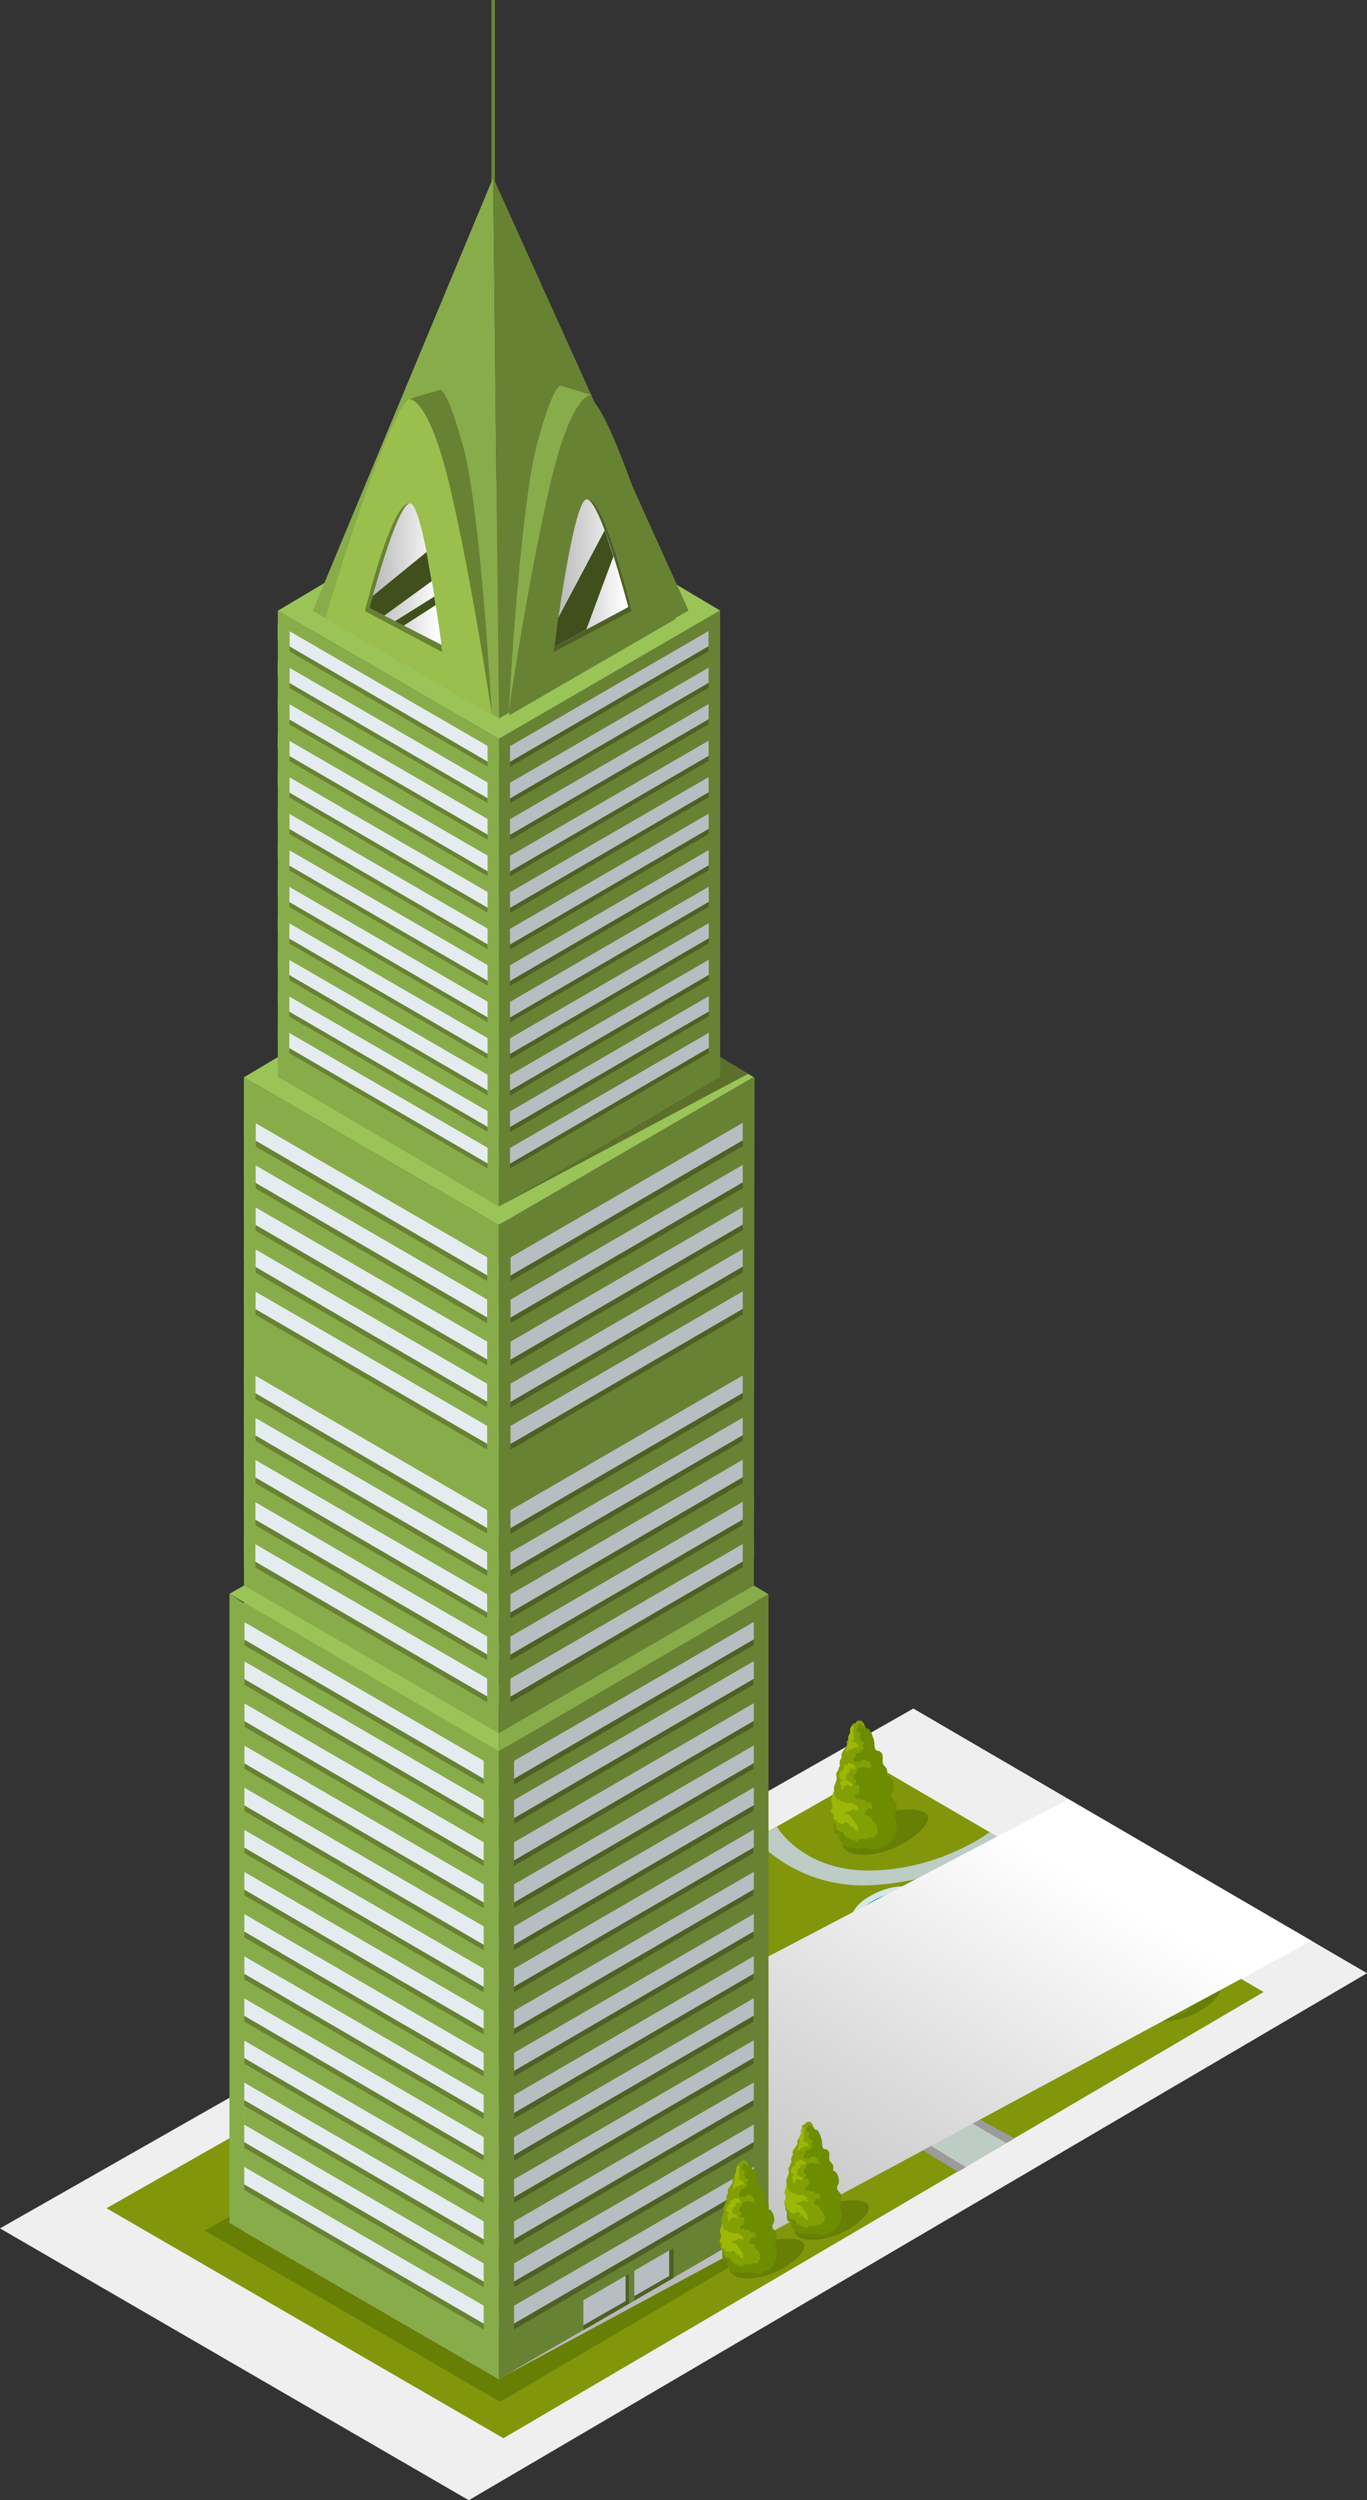 <?xml version="1.0" encoding="utf-8"?>
<!-- Generator: Adobe Illustrator 23.1.1, SVG Export Plug-In . SVG Version: 6.00 Build 0)  -->
<svg version="1.1" id="Building_2" xmlns="http://www.w3.org/2000/svg" xmlns:xlink="http://www.w3.org/1999/xlink" x="0px" y="0px"
	 width="706px" height="1290.4px" viewBox="0 0 706 1290.4" style="enable-background:new 0 0 706 1290.4;" xml:space="preserve">
<rect x="0" y="0" width="706" height="1290.4" fill="#333333" stroke="none"/>
<style type="text/css">
	.st0{fill:#EFEFEF;}
	.st1{fill:#688234;}
	.st2{fill:#82960B;}
	.st3{fill:#BECCC6;}
	.st4{fill:#9B9B9B;}
	.st5{fill:#DBC775;}
	.st6{fill:#1290B2;}
	.st7{fill:#D6E5E5;}
	.st8{fill:#10AAB5;}
	.st9{fill:#2ABABA;}
	.st10{fill:#43D3D6;}
	.st11{fill:#687F05;}
	.st12{fill:#6E8C00;}
	.st13{fill:#82A004;}
	.st14{fill:#9DB706;}
	.st15{fill:#C4B265;}
	.st16{fill:#CCCAC2;}
	.st17{fill:#FFFFFF;}
	.st18{fill:url(#SVGID_1_);}
	.st19{fill:#B49C90;}
	.st20{fill:#89AC4B;}
	.st21{fill:#9AC457;}
	.st22{fill:#9E938D;}
	.st23{fill:#7F7570;}
	.st24{fill:#B7ACA5;}
	.st25{fill:#E5ECF0;}
	.st26{fill:#4F6024;}
	.st27{fill:#B6BEC1;}
	.st28{fill:#5C702B;}
	.st29{fill:#B7DE71;}
	.st30{fill:#9BBF4C;}
	.st31{fill:url(#SVGID_2_);}
	.st32{fill:url(#SVGID_3_);}
	.st33{fill:#404F1B;}
</style>
<g>
	<polygon class="st0" points="706,1018.4 471.7,881.8 0,1150.1 242.1,1290.4 	"/>
	<rect x="253.8" class="st1" width="1.8" height="95"/>
	<polygon class="st2" points="652.6,1028.1 454.3,912.5 55,1139.7 260,1258.4 	"/>
	<path class="st3" d="M401.2,942.8c0,0,13.6,23.5,49.4,22.6c35.8-0.9,60.5-19.8,60.5-19.8l8,4.7c0,0-26,19.8-67.4,22.6
		c-40,2.7-61.5-23.8-61.5-23.8L401.2,942.8z"/>
	<path class="st3" d="M496.6,1119.8c0,0-56.5-34.8-65.1-40c-1.9-1.1-6.9-0.3-14,4.2c-6.3,4-26.4,18.9-33.7,24.2l-14.1-19
		c1.1-0.8,26.7-19.9,35-25.1c18.6-12,31.5-9.1,38.9-4.6c8.7,5.3,75.2,44,77.7,45.5L496.6,1119.8z"/>
	<path class="st4" d="M498.8,1118.5c-7.4-4.6-58.4-35.5-66.3-40.2c-0.8-0.5-1.8-0.7-3-0.7c-3.3,0-7,0.6-12,3.8
		c-5.9,3.8-35.2,21.6-35.2,21.6l-12.4-15.2c5.6-4.2,28.8-17.5,35.9-22.1c8.5-5.5,16.5-8.2,23.7-8.2c4.8,0,9.3,1.2,13.3,3.6
		c5.1,3.1,29.6,17.4,49.3,29c11,6.4,23.1,13.4,27.6,16l4.2-2.5c-1.1-0.7-15-7.9-30-16.6c-19.7-11.5-44.3-25.9-49.3-28.9
		c-4.6-2.8-9.7-4.2-15.2-4.2c-8,0-16.6,3-25.6,8.8c-8.4,5.4-37.8,22.6-38,22.8l1.5,3.4l14.9,20.1c0,0,30.1-19.4,36.3-23.4
		c4.3-2.8,8.4-4.4,10.9-4.4c0.6,0,1,0.1,1.1,0.2c8.5,5.1,63.6,39.1,64.2,39.5L498.8,1118.5z"/>
	<path class="st5" d="M473.4,972c0,0,16.7-3.9,40.4,0c23.8,3.9,67.2,34.4,73,39.5c5.7,5.1,11.8,18-5.2,29.2
		c-17,11.2-21.6,10.9-33.4,10.4c-11.8-0.6-24.6-13.2-29.6-17.7c-5.1-4.5-41.3-12.7-52.4-17.6c-11.1-4.9-26.6-20.4-17.2-31.4
		C458.4,973.3,473.4,972,473.4,972z"/>
	<path class="st6" d="M511.9,992.3c-34.7-21-49-20.3-63.1-11.7c-13.9,8.4-11.6,24.3,9.6,35.5c18.5,9.8,40.5,6.9,54.5,14.1
		c3.3,1.7,6.5,7,10,10c11.5,10,31.1,11.5,40.9,7.1c9.8-4.4,13.5-14.9,0.8-23.2C556.2,1018.7,524.9,1000.2,511.9,992.3z"/>
	<path class="st7" d="M550.9,1051.1C550.9,1051.1,550.9,1051.1,550.9,1051.1c-11,0-21.9-3.7-28.9-9.8c-1.5-1.3-3-3-4.3-4.6
		c-1.8-2.1-3.7-4.3-5.4-5.2c-6.2-3.2-14.3-4.3-22.8-5.6c-10.1-1.5-21.6-3.1-31.8-8.5c-11.9-6.3-18.8-14.7-19-23
		c-0.2-6,3.2-11.3,9.4-15.1c5.4-3.2,10.3-5,15.4-5.6c1.2-0.1,2.5-0.2,3.8-0.2c11.4,0,25.4,5.4,45.4,17.5c4.1,2.5,10,6,16.3,9.8
		c14.3,8.6,30.6,18.3,36.3,22c6.1,3.9,9.2,8.9,8.8,13.9c-0.4,4.9-4,9.3-9.7,11.8C560.8,1050.2,556.2,1051.1,550.9,1051.1z
		 M467.3,976.4c-6.1,0-11.5,1.7-17.7,5.4c-5.3,3.2-8.2,7.7-8,12.5c0.2,7.2,6.6,14.7,17.5,20.5c9.8,5.2,20.5,6.7,30.8,8.2
		c8.8,1.3,17.1,2.5,23.7,5.9c2.2,1.1,4.2,3.4,6.3,5.9c1.3,1.5,2.7,3.1,4,4.3c6.6,5.7,16.7,9.1,27.1,9.1c4.8,0,9.1-0.8,12.3-2.2
		c4.7-2.1,7.8-5.6,8.1-9.4c0.3-3.9-2.3-7.9-7.5-11.3c-5.7-3.7-21.9-13.4-36.2-22c-6.3-3.8-12.3-7.3-16.3-9.8
		C491.6,981.7,478.1,976.4,467.3,976.4z"/>
	<path class="st8" d="M510.5,997c-30.3-18.5-40.1-19.3-52.4-11.9c-12.1,7.3-10.1,21.3,8.4,31.2c16.1,8.6,35.4,6.1,47.6,12.5
		c2.9,1.5,5.7,6.1,8.8,8.8c10.1,8.8,27.1,10.1,35.7,6.3c8.6-3.8,12.1-10,0.9-17.3C552.2,1021.8,521.9,1003.9,510.5,997z"/>
	<path class="st9" d="M545.7,1042.3C545.7,1042.3,545.7,1042.3,545.7,1042.3c-7.9,0-15.6-2.6-20.7-7c-1.1-0.9-2.1-2.1-3.1-3.3
		c-1.3-1.5-2.8-2.9-3.9-3.7c-5.3-4-7.1-6.1-13.2-7c-7.2-1-14.9-2.3-23.9-5.5c-9-3.2-15.3-8-15.5-13.9c-0.1-4.3,2.9-6.6,7.3-9.3
		c1.2-0.8,10.8-3.3,23.7,2.2c26.8,11.3,60.6,33.7,62.9,37.4c1.8,3,0,6.7-4.1,8.5C552.8,1041.7,549.5,1042.3,545.7,1042.3z"/>
	<path class="st10" d="M459.7,1001.7c0,0-2.8-11.2,7.6-13.8c10.5-2.6,21.7,2.3,21.7,2.3s-14.6-3.9-22.7-0.4
		C458.2,993.2,459.7,1001.7,459.7,1001.7z"/>
	<path class="st10" d="M473.6,1000.7c0,0-1.5-4.7,3.9-5.8c5.4-1.1,11.2,0.9,11.2,0.9s-7.5-1.6-11.7-0.2
		C472.8,997.2,473.6,1000.7,473.6,1000.7z"/>
	<path class="st10" d="M538.3,1037.6c0,0,5.7,5,15.8,3.8c10.1-1.1,4.7-10.1,4.7-10.1s3.3,6.8-4.4,8.3
		C546.7,1041.2,538.3,1037.6,538.3,1037.6z"/>
	<path class="st10" d="M464.7,999.8c0,0-2.3,5.5,1.2,8.8c3.5,3.3,9.4,5.5,9.4,5.5s-7.1-1.1-11.1-5.2
		C460.2,1005,464.7,999.8,464.7,999.8z"/>
	<path class="st11" d="M479.1,937.3c1.7,5-9.8,14.1-20.8,17.8c-11,3.7-21.3,2.7-23-2.3c-1.7-5,5.9-12.1,16.9-15.8
		C463.3,933.3,477.4,932.3,479.1,937.3z"/>
	<path class="st12" d="M461.6,938c0-0.8,0.8-1.1,0.9-1.8c0.3-1.6,0.9-3.8,0.3-5.5c-0.5-1.5-1.9-2.1-2.3-3.3
		c-0.5-1.7,0.7-2.6,0.9-3.8c0.5-2.2-0.8-7-3.4-7.3c0.2-1,0.3-2.3,0-3.2c-0.3-1.1-1.5-1.7-1.9-2.6c-0.8-2,0.7-4.6-1.3-6.3
		c-1.1-0.9-2.1-0.3-2.7-1.3c-0.7-1.1-0.3-4.1-1-5.6c-0.7-1.6-1.4-5.5-3.8-5.3c-1-2.4-2.6-4.7-5.2-2.1c-0.9,0.9-1.4,2.6-1.5,3.8
		c-0.5,3-0.1,3.4-1.9,5.9c-1.2,1.6-1,2.1-1.5,3.9c-0.4,1.2-1.3,2.2-1.7,3.4c-0.7,1.7-0.4,2.2-0.3,4.2c0.1,2.5-1.8,3.7-2,6.2
		c-0.2,2.8-1.2,4.8-0.9,7.7c0.1,0.7,0.5,1.2,0.3,2c-0.1,0.5-1,0.5-1.1,1.1c-0.2,1.2,0.4,2.2,0.1,3.1c-0.1,0.4-1.1,1.1-1.3,1.8
		c-0.2,0.8,0,2,0,2.9c0,0.8,0,1.8,0.2,2.6c0.2,0.6-0.1,1.5,0.1,2c0.6,2.1-0.9,6.9,2.7,6.1c0.4,2.7-0.1,3.3,2,4.8
		c0.6,3.9,9.9,2.1,12.4,2.5c2.1,0.3,4.3,1.4,6.6-0.1c0.7-0.5,1-0.6,1.6-1c0.2-0.2,1.3-0.1,1.7-0.3c2.2-1.2,2.8-2.6,4-4.5
		c1.6-2.7,1.8-5.4,1-8.7C462.5,939,461.6,938.4,461.6,938z"/>
	<path class="st13" d="M431.5,941.5c0.4,0.7,0,1.4,0.3,2.2c0.3,0.9,3.4,2.8,3.6,1.1c0.1,1,0.4,2,1,2.9c1,0.4,1.9,1.1,3.2,1.6
		c0.9,0.4,1.8,0.6,2.6,1c0.1,0,0.1,0,0.2,0c0.1,0,0.1,0,0.2,0c0.1-0.1,0.2-0.2,0.3-0.3c0.9-1.1,2.8-1.3,4.1-0.7c1.6-1,3.4-1.2,5-0.8
		c-0.1-0.5-0.2-1-0.2-1.4c2.3-0.1,1.2-3.4,1.1-5c-0.8-0.1-1.1-1.2-1.7-1.7c-0.9-0.9-0.6-1-1-2.1c-0.4-1.1-0.8-0.9-1.7-1
		c-1.1-0.1-2.3-0.7-1.8-1.8c0.1-0.3,0.6-0.6,0.8-1c0.3-0.7,0.2-0.8,0.8-1.2c0.8-0.5,0.7,0.1,1.3,0.2c2,0.3,0.3-2,0.4-3
		c-0.7-0.4-1.6-0.2-2.3-0.2c-0.7-1.6-1.9-1.3-3.5-1.3c0.2-0.1,0-0.8-0.4-0.9c-0.4-0.1-0.7,0.3-1.1,0.3c-1.9,0-1-1.5-0.6-2.5
		c2,0.5,1.2-0.5,1.7-2c0.1,0.2,0.1,0.3,0.1,0.5c0-1.2,0.4-2.6-0.6-3c-0.5-0.2-1.4,0.3-1.7-0.4c-0.3-0.7,0.5-1,0.7-1.5
		c0.3-1-0.4-1.2-1.3-1.2c-0.1-0.8,0-1.7,0.1-2.5c1.3,0.1,1.3-1.6,1.7-2.5c0.7-1.4,1.8-0.6,2.7-1.7c0,0.2,0.2,0.4,0.3,0.6
		c0.3,0.1,0.7-0.2,1-0.2c0.2,0.1,0.4,0.4,0.6,0.4c0.5,0.1,1.3,0.3,1.4-0.3c0.2,0.7,0.9,0.6,1.3,1c0-0.9-0.2-1.4-0.4-2.2
		c-0.3-1.4-0.2-1.4-1.6-2c-0.5-0.2-1.2-0.7-1.8-0.7c-1.2,0-2.1,1.7-3.3,1.4c0-0.3-0.3-0.5-0.4-0.6c-0.3,0.3-0.6,0.6-0.9,0.7
		c-0.5-0.7-1.3-0.9-0.8-2c0.2-0.4,0.6-0.6,0.8-0.9c0.2-0.4,0-1,0.2-1.5c0.5-0.9,0.8-0.3,1.8-0.7c1-0.4,1-1.6,2.2-1.5
		c0.1-1.5-0.2-1.4-1-2.5c0.7,0,1.5-0.1,1.3-1.1c-0.2-0.9-1.4-1-2.2-1c0.7-0.4,0.4-1.5-0.3-1.6c0.1-0.2,0.1-0.5,0.2-0.8
		c0.1,0,0.2-0.1,0.3-0.1c0.1-0.7,0.1-1.5,0-2.2c-0.5,0-1.1,0-1.6,0c0.1-0.8-0.5-2.5,0.8-2.6c-0.3-0.4-0.1-1.2,0.4-1.3
		c0.6-0.2,1,0.4,1.4,0.7v-0.1c0.6,0.2,0.7,1,1.2,1.4c0.3-0.9,0.1-2.9-1-3.1c-0.1-1.3-3.3-1-3.4,0.4c-0.9,0.5-1.4,0-1.9,1.1
		c-0.6,1.1-0.3,2.5-0.6,3.7c-0.3,1.2-0.8,2.8-1.4,3.8c-0.3,0.5-0.7,0.5-0.8,1.3c-0.1,0.5,0.2,1.1,0,1.6c-0.3,1-1.3,2-1.8,2.9
		c-0.4,0.7-1,1.5-1,2.3c0,0.3,0.3,0.6,0.2,1c-0.2,0.8-0.9,1.2-1,2.1c-0.1,0.9,0,1.9,0,2.7c-0.5,0.3-0.6,1.2-0.8,1.8
		c-0.3,0.7-0.9,1.3-1,2c-0.1,0.6,0.1,1.3,0.2,2c0.1,0.8,0,1.1-0.3,1.9c-0.4,1-0.8,1.9-1,2.8c-0.3,1.2,0.2,2.7,0,3.9
		c-0.1,0.8-0.5,1.3-0.5,2.1c0,1,0.4,1.8,0.6,2.8c-0.8,0.6-0.4,1.2-0.4,2c0,0.4,0,0.3-0.1,0.7c-0.1,0.4-0.6,0.8-0.7,1.3
		c-0.2,0.9,0.3,1.6,0.4,2.4c0.1,0.7,0,1.4,0.1,2.1C430.4,940.7,431,940.6,431.5,941.5z"/>
	<path class="st14" d="M437.4,915.3c0.3-0.3,0.7-0.1,1-0.4c0.7-0.6,0-1.7,0.9-2.1c0.5-0.2,1.8,0.2,2.4,0.1c0-0.4-0.1-0.8-0.3-1.2
		c-0.2-0.8,0.2-0.3-0.5-0.9c-0.3-0.2-1.2-0.8-1.8-0.8c-0.6-0.4-0.7,0-1.1,0.2c-0.2,0.1-0.2,0.4-0.4,0.6c-0.2,0.1-0.5-0.1-0.7,0
		c-1.1,0.4-1.5,1.1-1.1,2.4c-2.1,0.4-3.9,5-0.9,5.1c0.2,0.8-0.6,0.8-0.9,1.4c-0.2,0.3,0,1,0,1.3c1.1,0.1-0.6,2.9,1.2,2.5
		c0,0.2,0.2,0.4,0.2,0.6c0.7-0.4-0.2-1.8,0.6-2.2c0.1,0.1,0.2,0.2,0.3,0.3c0.4-0.5,0.4-0.8,1.1-1c0.7-0.2,1.1,0.2,1.4,0.7
		c0.4-0.5,1,0,1.3,0.3c0.7-1-0.7-3.2-2.1-2.6c-0.2-0.7-0.9-0.9-1.5-0.6c0.3-0.3,0.5-1.6,0.7-2.1
		C437.2,916.5,437.2,915.5,437.4,915.3z"/>
	<path class="st14" d="M439.9,899.2c0.2-0.8,0.9-1.2,1.1-1.7c0.2-0.6-0.2-0.9-0.3-1.4c0-0.7,0-1.4,0-2.1c-0.1-0.7-0.3-2.1,0.6-2
		c0.1-0.7-0.3-0.5-0.6-0.9c-0.4-0.5,0-0.9-0.7-0.4c-0.7,0.5-1.3,2.2-0.9,3.1l0.1-0.1c0,0.1,0,0.3-0.1,0.4c-0.2,0.8-1,1.7-1.1,2.6
		c0,0.8,0.4,1.5,0.2,2.4c-0.1,0.5-0.5,0.9-0.6,1.6c0,0.5-0.1,0.9-0.2,1.2c-0.1,0.4-0.9,2.7,0.2,2.5c0.4-0.1,0.4-1.1,0.7-1.3
		c0.4-0.4,0.8-0.2,1.3-0.3c0.8-0.2,3.7-2.4,3.6-0.1C444.2,900.8,441.9,898.2,439.9,899.2z"/>
	<path class="st14" d="M442.9,943.5c-0.2-1,0.2-1.9-1-2.2c-0.2-1-0.7-1.2-1.3-2c-0.6-0.7-0.7-1.7-1.6-2.3c-0.6-0.4-1.9-1-2.7-1
		c0-1,1.9-1.1,2.6-1.3c0.8-0.2,1.6-1.3,2.5-0.9c0,0.2,0.1,0.3,0,0.5c0.6,0.1,1.4-0.2,1.7,0.5c0.1-0.4,0.2-0.9,0.1-1.3
		c0-0.2-0.4-0.2-0.4-0.5c-0.1-0.3,0.1-0.7,0-0.9c-0.2-0.3-0.9-0.3-1.2-0.5c-0.5-0.3-0.6-0.7-1.1-0.9c-1-0.4-2.1,0.1-3-0.2
		c-0.2-0.1-0.6,0.1-0.8,0c-0.3-0.1-0.3-0.4-0.6-0.5c-0.6-0.2-1-0.3-1.7-0.3c-0.3-1.1-1.4-1.2-2.2-0.7c0-0.7-0.4-2-1-1.4
		c0-0.7,0.2-2.3-0.5-2.6c-0.1-0.2-0.1-0.3-0.2-0.5c-0.4,0.7-0.3,1.7-0.7,2.5c-0.3,0.8-0.6,1.6-0.5,2.5c0.1,0.7,0.7,1.4,0.7,2.2
		c0,0.7-0.4,1.2-0.2,1.9c-0.9,0.1-0.8,2.7,0.7,2.4c-0.3,1.6-0.2,3.5,1.8,3.5c0,1.3,0.6,1.3,1.7,1.6c0.5,0.1,0.6,0.4,1.2,0.3
		c0.9-0.1,0.3-0.7,0.9-0.9c0.5-0.2,1.6,0.3,2,0.6c0.6,0.5,0.4,0.8,0.9,1.3c1,0.9,1.9,0,2,1.9c1,0.1,1.8,0.6,2.1,1.6
		C443.3,945,443.1,944.4,442.9,943.5z"/>
	<path class="st11" d="M630.1,1025.9c1.4,4.3-8.4,12.1-17.8,15.3c-9.4,3.2-18.2,2.3-19.7-2c-1.4-4.3,5-10.3,14.4-13.5
		C616.5,1022.5,628.6,1021.6,630.1,1025.9z"/>
	<path class="st12" d="M615,1026.5c0-0.7,0.7-1,0.8-1.6c0.3-1.4,0.8-3.2,0.3-4.7c-0.4-1.2-1.6-1.8-2-2.9c-0.5-1.5,0.6-2.2,0.8-3.2
		c0.4-1.9-0.7-6-2.9-6.2c0.2-0.8,0.3-1.9,0-2.8c-0.3-1-1.3-1.4-1.6-2.2c-0.7-1.7,0.6-3.9-1.1-5.4c-0.9-0.8-1.8-0.2-2.3-1.1
		c-0.6-1-0.3-3.5-0.8-4.8c-0.6-1.4-1.2-4.7-3.3-4.5c-0.9-2.1-2.2-4-4.5-1.8c-0.8,0.8-1.2,2.2-1.3,3.3c-0.4,2.5-0.1,2.9-1.7,5.1
		c-1,1.4-0.8,1.8-1.3,3.4c-0.3,1-1.1,1.9-1.5,2.9c-0.6,1.5-0.3,1.9-0.3,3.6c0,2.1-1.6,3.2-1.7,5.3c-0.1,2.4-1,4.1-0.8,6.6
		c0,0.6,0.4,1,0.3,1.7c-0.1,0.4-0.8,0.4-0.9,1c-0.2,1.1,0.3,1.9,0.1,2.7c-0.1,0.4-0.9,0.9-1.1,1.5c-0.2,0.6,0,1.7,0,2.4
		c0,0.7,0,1.5,0.2,2.2c0.2,0.5,0,1.3,0.1,1.7c0.5,1.8-0.8,5.9,2.3,5.2c0.3,2.3-0.1,2.9,1.7,4.1c0.5,3.3,8.4,1.8,10.6,2.1
		c1.8,0.3,3.7,1.2,5.7,0c0.6-0.4,0.9-0.5,1.4-0.9c0.2-0.1,1.1-0.1,1.4-0.2c1.9-1,2.4-2.2,3.4-3.9c1.3-2.3,1.5-4.7,0.9-7.4
		C615.8,1027.4,615.1,1026.8,615,1026.5z"/>
	<path class="st13" d="M589.3,1029.5c0.4,0.6,0,1.2,0.3,1.9c0.3,0.7,3,2.4,3.1,0.9c0,0.9,0.4,1.7,0.8,2.5c0.9,0.4,1.7,0.9,2.8,1.4
		c0.8,0.3,1.5,0.5,2.3,0.9c0.1,0,0.1,0,0.1,0c0.1,0,0.1,0,0.2,0c0.1-0.1,0.2-0.2,0.2-0.3c0.8-0.9,2.4-1.1,3.5-0.6
		c1.4-0.9,2.9-1.1,4.3-0.7c-0.1-0.4-0.2-0.8-0.1-1.2c2-0.1,1-2.9,1-4.3c-0.7-0.1-1-1.1-1.4-1.5c-0.8-0.7-0.5-0.9-0.9-1.8
		c-0.3-1-0.6-0.8-1.5-0.9c-1-0.1-1.9-0.6-1.5-1.6c0.1-0.3,0.5-0.6,0.7-0.9c0.3-0.6,0.2-0.7,0.6-1c0.7-0.4,0.6,0.1,1.1,0.2
		c1.7,0.3,0.3-1.7,0.4-2.6c-0.6-0.3-1.3-0.2-2-0.2c-0.6-1.4-1.6-1.1-3-1.1c0.2-0.1,0-0.7-0.4-0.8c-0.4-0.1-0.6,0.3-1,0.3
		c-1.6,0-0.9-1.3-0.5-2.1c1.7,0.4,1-0.5,1.5-1.7c0.1,0.1,0.1,0.3,0.1,0.4c0-1,0.4-2.2-0.6-2.6c-0.5-0.2-1.2,0.3-1.5-0.4
		c-0.3-0.6,0.5-0.9,0.6-1.3c0.2-0.9-0.3-1.1-1.1-1.1c-0.1-0.7,0-1.4,0.1-2.1c1.1,0.1,1.1-1.4,1.4-2.1c0.6-1.2,1.5-0.5,2.3-1.5
		c0,0.2,0.2,0.3,0.2,0.5c0.3,0.1,0.6-0.2,0.9-0.1c0.2,0,0.3,0.3,0.5,0.4c0.4,0.1,1.1,0.3,1.2-0.3c0.1,0.6,0.7,0.5,1.1,0.8
		c0-0.8-0.2-1.2-0.4-1.9c-0.3-1.2-0.2-1.2-1.4-1.7c-0.5-0.2-1-0.6-1.5-0.6c-1.1,0-1.8,1.5-2.8,1.2c0-0.2-0.2-0.4-0.3-0.5
		c-0.3,0.2-0.5,0.5-0.8,0.6c-0.5-0.6-1.1-0.8-0.7-1.7c0.1-0.3,0.5-0.5,0.7-0.7c0.2-0.4,0-0.9,0.2-1.3c0.4-0.8,0.7-0.2,1.5-0.6
		c0.8-0.3,0.8-1.3,1.9-1.2c0-1.3-0.2-1.2-0.9-2.1c0.6,0,1.3-0.1,1.1-0.9c-0.2-0.8-1.2-0.9-1.9-0.9c0.6-0.4,0.4-1.3-0.3-1.4
		c0.1-0.2,0.1-0.4,0.2-0.7c0.1,0,0.1-0.1,0.2-0.1c0.1-0.6,0-1.3,0-1.9c-0.4,0-0.9,0-1.3,0c0.1-0.7-0.4-2.1,0.7-2.2
		c-0.2-0.4-0.1-1,0.4-1.1c0.5-0.2,0.9,0.3,1.2,0.6v-0.1c0.5,0.2,0.6,0.8,1,1.2c0.2-0.8,0.1-2.5-0.8-2.6c-0.1-1.1-2.8-0.8-2.9,0.4
		c-0.8,0.5-1.2,0-1.6,1c-0.5,0.9-0.2,2.1-0.5,3.2c-0.3,1-0.7,2.4-1.2,3.3c-0.3,0.5-0.6,0.4-0.7,1.1c-0.1,0.4,0.1,1,0,1.4
		c-0.2,0.8-1.1,1.7-1.5,2.5c-0.4,0.6-0.8,1.3-0.9,2c0,0.3,0.3,0.5,0.2,0.9c-0.1,0.7-0.7,1-0.8,1.8c-0.1,0.8,0,1.6,0,2.4
		c-0.4,0.3-0.5,1-0.7,1.5c-0.2,0.6-0.7,1.1-0.8,1.7c-0.1,0.6,0.1,1.1,0.2,1.7c0,0.7,0,1-0.3,1.6c-0.3,0.8-0.7,1.6-0.9,2.4
		c-0.3,1.1,0.2,2.3,0,3.3c-0.1,0.6-0.4,1.1-0.5,1.8c0,0.9,0.3,1.5,0.5,2.4c-0.7,0.5-0.4,1-0.4,1.7c0,0.4,0,0.3-0.1,0.6
		c-0.1,0.4-0.5,0.7-0.6,1.1c-0.2,0.8,0.3,1.4,0.4,2c0.1,0.6,0,1.2,0.1,1.8C588.3,1028.8,588.8,1028.7,589.3,1029.5z"/>
	<path class="st14" d="M594.3,1007c0.3-0.3,0.6-0.1,0.9-0.3c0.6-0.5,0-1.5,0.7-1.8c0.4-0.2,1.5,0.2,2,0.1c0-0.4-0.1-0.7-0.2-1
		c-0.2-0.7,0.2-0.3-0.4-0.8c-0.3-0.2-1-0.6-1.5-0.6c-0.5-0.4-0.6,0-0.9,0.2c-0.2,0.1-0.2,0.4-0.4,0.5c-0.2,0.1-0.5-0.1-0.6,0
		c-1,0.4-1.3,1-0.9,2c-1.8,0.3-3.3,4.3-0.8,4.4c0.1,0.7-0.5,0.7-0.8,1.2c-0.1,0.3,0,0.8,0,1.1c0.9,0.1-0.5,2.5,1.1,2.1
		c0,0.2,0.2,0.3,0.1,0.5c0.6-0.3-0.2-1.5,0.5-1.9c0.1,0.1,0.2,0.1,0.2,0.2c0.4-0.4,0.3-0.7,0.9-0.8c0.6-0.1,1,0.1,1.2,0.6
		c0.3-0.4,0.8,0,1.1,0.2c0.6-0.9-0.6-2.7-1.8-2.3c-0.2-0.6-0.7-0.7-1.3-0.5c0.3-0.2,0.5-1.4,0.6-1.8
		C594.1,1008.1,594.2,1007.2,594.3,1007z"/>
	<path class="st14" d="M596.5,993.2c0.1-0.7,0.8-1,0.9-1.5c0.1-0.5-0.2-0.8-0.2-1.2c0-0.6,0-1.2,0-1.8c-0.1-0.6-0.3-1.8,0.5-1.7
		c0.1-0.6-0.3-0.4-0.5-0.7c-0.3-0.4,0-0.8-0.6-0.4c-0.6,0.4-1.1,1.9-0.8,2.7l0.1-0.1c0,0.1,0,0.2-0.1,0.4c-0.2,0.7-0.9,1.4-0.9,2.2
		c0,0.7,0.4,1.3,0.2,2c-0.1,0.4-0.5,0.8-0.5,1.4c0,0.4-0.1,0.7-0.1,1c-0.1,0.3-0.7,2.3,0.2,2.1c0.3-0.1,0.4-0.9,0.6-1.1
		c0.4-0.3,0.7-0.2,1.1-0.3c0.7-0.1,3.2-2.1,3.1-0.1C600.1,994.6,598.2,992.4,596.5,993.2z"/>
	<path class="st14" d="M599.1,1031.2c-0.1-0.8,0.2-1.6-0.9-1.8c-0.2-0.9-0.6-1.1-1.1-1.7c-0.5-0.6-0.6-1.4-1.3-2
		c-0.5-0.4-1.7-0.8-2.3-0.8c0-0.9,1.7-0.9,2.3-1.1c0.7-0.2,1.4-1.1,2.2-0.8c0,0.1,0,0.3,0,0.4c0.6,0.1,1.2-0.2,1.4,0.5
		c0.1-0.3,0.2-0.8,0.1-1.1c0-0.2-0.3-0.2-0.4-0.4c-0.1-0.2,0.1-0.6,0-0.8c-0.2-0.2-0.8-0.3-1-0.4c-0.4-0.2-0.5-0.6-0.9-0.8
		c-0.8-0.3-1.8,0.1-2.6-0.1c-0.2-0.1-0.5,0.1-0.7,0c-0.2-0.1-0.2-0.3-0.5-0.4c-0.5-0.2-0.9-0.2-1.4-0.2c-0.3-0.9-1.2-1-1.8-0.6
		c0-0.6-0.4-1.7-0.8-1.2c0-0.6,0.2-1.9-0.4-2.2c0-0.2,0-0.2-0.1-0.4c-0.3,0.6-0.3,1.5-0.6,2.1c-0.3,0.7-0.5,1.4-0.4,2.1
		c0.1,0.6,0.6,1.2,0.6,1.9c0,0.6-0.3,1-0.2,1.6c-0.8,0.1-0.7,2.3,0.6,2c-0.3,1.4-0.1,3,1.5,3c0,1.1,0.6,1.1,1.5,1.4
		c0.4,0.1,0.5,0.3,1.1,0.3c0.8-0.1,0.3-0.6,0.8-0.8c0.4-0.2,1.4,0.3,1.7,0.5c0.5,0.4,0.3,0.7,0.7,1.1c0.8,0.8,1.6,0,1.7,1.6
		c0.9,0.1,1.5,0.5,1.8,1.4C599.4,1032.5,599.2,1031.9,599.1,1031.2z"/>
	<polygon class="st15" points="526,982.7 529.9,979.4 536.7,983.9 534,986.7 533.9,986.8 521.8,993.7 514.1,989.8 	"/>
	<polygon class="st16" points="522.8,989.9 522.7,993.3 521.9,993.5 514.5,989.9 515.5,987 516.4,986.7 515.7,989.7 521.4,992.6 
		521.6,990.1 	"/>
	<polygon class="st16" points="532.6,981.3 533.9,986.8 533.2,987.2 526.6,983.3 525.9,979 526.5,978.3 527.4,982.9 532.6,985.8 
		531.7,981.6 	"/>
	<path class="st16" d="M513.9,987.2v0.7l6.6,3.5l10.4-5.6l3-7.9l-0.2-0.6l-5.6-3.3l-3.3,7.5L513.9,987.2z M531.8,981.5l-0.3,0.7
		l-4.6-2.6l0.3-0.7L531.8,981.5z M527.5,978.2l0.3-0.6l4.5,2.5l-0.3,0.7L527.5,978.2z M531.2,983.1l-0.2,0.6l-4.7-2.6l0.3-0.6
		L531.2,983.1z M530.7,984.5l-0.3,0.7l-4.8-2.6l0.3-0.7L530.7,984.5z M529.5,985.8l-0.7,0.4l-4.8-2.7l0.7-0.4L529.5,985.8z
		 M527.9,986.6l-0.8,0.4l-4.8-2.7l0.8-0.4L527.9,986.6z M526.2,987.5l-0.8,0.4l-4.8-2.7l0.8-0.4L526.2,987.5z M524.5,988.4l-0.8,0.4
		l-4.9-2.7l0.8-0.4L524.5,988.4z M522.8,989.3l-0.8,0.4l-4.9-2.7l0.8-0.4L522.8,989.3z M533,978.3l-0.4,0.9l-4.5-2.5l0.5-1
		L533,978.3z M520.7,990.4l-5-2.6l0.6-0.3l4.9,2.7L520.7,990.4z"/>
	<path class="st17" d="M513.9,987.2l6.6,3.4l10.2-5.4l3-7.9l-5.6-3.3l-3.3,7.5L513.9,987.2z M531.6,980.9l-0.3,0.7l-4.6-2.6l0.3-0.7
		L531.6,980.9z M527.3,977.6l0.3-0.6l4.5,2.5l-0.3,0.7L527.3,977.6z M531,982.5l-0.2,0.6l-4.7-2.6l0.3-0.6L531,982.5z M530.4,983.9
		l-0.3,0.7l-4.8-2.7l0.3-0.7L530.4,983.9z M529.3,985.1l-0.7,0.4l-4.8-2.7l0.7-0.4L529.3,985.1z M527.7,986l-0.8,0.4l-4.8-2.7
		l0.8-0.4L527.7,986z M526,986.9l-0.8,0.4l-4.8-2.7l0.8-0.4L526,986.9z M524.3,987.8l-0.8,0.4l-4.9-2.7l0.8-0.4L524.3,987.8z
		 M522.6,988.7l-0.8,0.4l-4.9-2.7l0.8-0.4L522.6,988.7z M532.8,977.7l-0.4,0.9l-4.5-2.5l0.5-1L532.8,977.7z M520.5,989.8l-5-2.6
		l0.6-0.3l4.9,2.7L520.5,989.8z"/>
	<polygon class="st15" points="547.7,995.8 551.6,992.5 558.4,997 555.7,999.8 555.6,999.9 543.5,1006.8 535.8,1002.9 	"/>
	<polygon class="st16" points="544.5,1003 544.4,1006.4 543.6,1006.6 536.2,1003 537.2,1000.1 538.1,999.8 537.4,1002.8 
		543.1,1005.7 543.3,1003.2 	"/>
	<polygon class="st16" points="554.3,994.3 555.6,999.9 554.9,1000.3 548.3,996.4 547.6,992.1 548.2,991.4 549.1,996 554.3,998.9 
		553.4,994.7 	"/>
	<path class="st16" d="M535.6,1000.3v0.7l6.6,3.5l10.4-5.6l3-7.9l-0.2-0.6l-5.6-3.3l-3.3,7.5L535.6,1000.3z M553.5,994.6l-0.3,0.7
		l-4.6-2.6l0.3-0.7L553.5,994.6z M549.2,991.3l0.3-0.6l4.5,2.5l-0.3,0.7L549.2,991.3z M552.9,996.2l-0.2,0.6l-4.7-2.6l0.3-0.6
		L552.9,996.2z M552.4,997.6l-0.3,0.7l-4.8-2.6l0.3-0.7L552.4,997.6z M551.2,998.9l-0.7,0.4l-4.8-2.7l0.7-0.4L551.2,998.9z
		 M549.6,999.7l-0.8,0.4l-4.8-2.7l0.8-0.4L549.6,999.7z M547.9,1000.6l-0.8,0.4l-4.8-2.7l0.8-0.4L547.9,1000.6z M546.2,1001.5
		l-0.8,0.4l-4.9-2.7l0.8-0.4L546.2,1001.5z M544.6,1002.4l-0.8,0.4l-4.9-2.7l0.8-0.4L544.6,1002.4z M554.7,991.4l-0.4,0.9l-4.5-2.5
		l0.5-1L554.7,991.4z M542.4,1003.5l-5-2.6l0.6-0.3l4.9,2.7L542.4,1003.5z"/>
	<path class="st17" d="M535.6,1000.3l6.6,3.4l10.2-5.4l3-7.9l-5.6-3.3l-3.3,7.5L535.6,1000.3z M553.3,994l-0.3,0.7l-4.6-2.6l0.3-0.7
		L553.3,994z M549,990.7l0.3-0.6l4.5,2.5l-0.3,0.7L549,990.7z M552.7,995.6l-0.2,0.6l-4.7-2.6l0.3-0.6L552.7,995.6z M552.2,997
		l-0.3,0.7l-4.8-2.6l0.3-0.7L552.2,997z M551,998.2l-0.7,0.4l-4.8-2.7l0.7-0.4L551,998.2z M549.4,999.1l-0.8,0.4l-4.8-2.7l0.8-0.4
		L549.4,999.1z M547.7,1000l-0.8,0.4l-4.8-2.7l0.8-0.4L547.7,1000z M546,1000.9l-0.8,0.4l-4.9-2.7l0.8-0.4L546,1000.9z
		 M544.3,1001.8l-0.8,0.4l-4.9-2.7l0.8-0.4L544.3,1001.8z M554.5,990.8l-0.4,0.9l-4.5-2.5l0.5-1L554.5,990.8z M542.2,1002.9l-5-2.6
		l0.6-0.3l4.9,2.7L542.2,1002.9z"/>
	<polygon class="st15" points="569.1,1008.3 573,1005 579.8,1009.4 577.1,1012.3 577,1012.4 564.9,1019.3 557.2,1015.3 	"/>
	<polygon class="st16" points="566,1015.5 565.8,1018.8 565,1019.1 557.6,1015.5 558.6,1012.5 559.5,1012.3 558.8,1015.2 
		564.5,1018.1 564.7,1015.7 	"/>
	<polygon class="st16" points="575.7,1006.8 577,1012.3 576.3,1012.8 569.7,1008.9 569,1004.6 569.6,1003.8 570.5,1008.5 
		575.7,1011.4 574.8,1007.2 	"/>
	<path class="st16" d="M557,1012.8v0.7l6.6,3.5l10.4-5.6l3-7.9l-0.2-0.6l-5.6-3.3l-3.3,7.5L557,1012.8z M574.9,1007.1l-0.3,0.7
		l-4.6-2.6l0.3-0.7L574.9,1007.1z M570.6,1003.8l0.3-0.6l4.5,2.5l-0.3,0.7L570.6,1003.8z M574.3,1008.6l-0.2,0.6l-4.7-2.6l0.3-0.6
		L574.3,1008.6z M573.8,1010.1l-0.3,0.7l-4.8-2.6l0.3-0.7L573.8,1010.1z M572.6,1011.3l-0.7,0.4l-4.8-2.7l0.7-0.4L572.6,1011.3z
		 M571,1012.2l-0.8,0.4l-4.8-2.7l0.8-0.4L571,1012.2z M569.3,1013.1l-0.8,0.4l-4.8-2.7l0.8-0.4L569.3,1013.1z M567.6,1014l-0.8,0.4
		l-4.9-2.7l0.8-0.4L567.6,1014z M566,1014.9l-0.8,0.4l-4.9-2.7l0.8-0.4L566,1014.9z M576.1,1003.8l-0.4,0.9l-4.5-2.5l0.4-1
		L576.1,1003.8z M563.8,1016l-5-2.6l0.6-0.3l4.9,2.7L563.8,1016z"/>
	<path class="st17" d="M557,1012.8l6.6,3.4l10.2-5.4l3-7.9l-5.6-3.3l-3.3,7.5L557,1012.8z M574.7,1006.5l-0.3,0.7l-4.6-2.6l0.3-0.7
		L574.7,1006.5z M570.4,1003.1l0.3-0.6l4.5,2.5l-0.3,0.7L570.4,1003.1z M574.1,1008l-0.2,0.6l-4.7-2.6l0.3-0.6L574.1,1008z
		 M573.6,1009.5l-0.3,0.7l-4.8-2.6l0.3-0.7L573.6,1009.5z M572.4,1010.7l-0.7,0.4l-4.8-2.7l0.7-0.4L572.4,1010.7z M570.8,1011.6
		l-0.8,0.4l-4.8-2.7l0.8-0.4L570.8,1011.6z M569.1,1012.5l-0.8,0.4l-4.8-2.7l0.8-0.4L569.1,1012.5z M567.4,1013.4l-0.8,0.4l-4.9-2.7
		l0.8-0.4L567.4,1013.4z M565.8,1014.3l-0.8,0.4l-4.9-2.7l0.8-0.4L565.8,1014.3z M575.9,1003.2l-0.4,0.9l-4.5-2.5l0.5-1
		L575.9,1003.2z M563.6,1015.4l-5-2.6l0.6-0.3l4.9,2.7L563.6,1015.4z"/>
	<polygon class="st11" points="105.7,1151.2 258.3,1239.6 401,1155.8 253.4,1069.7 	"/>
	<linearGradient id="SVGID_1_" gradientUnits="userSpaceOnUse" x1="338.607" y1="1185.933" x2="494.045" y2="916.708">
		<stop  offset="5.454550e-02" style="stop-color:#BABABA"/>
		<stop  offset="0.486" style="stop-color:#D9D9D9"/>
		<stop  offset="0.958" style="stop-color:#FFFFFF"/>
	</linearGradient>
	<polygon class="st18" points="257.6,1227.8 677.4,1001.7 551.8,928.6 126,1151.6 	"/>
	<polygon class="st19" points="126,1151.7 257.6,1227.9 380.7,1155.6 253.4,1081.3 	"/>
	<polygon class="st20" points="126,556 126,1151.7 257.6,1227.9 257.6,632.2 	"/>
	<polygon class="st1" points="389.2,555.9 389.2,1151.6 257.7,1227.8 257.6,632.2 	"/>
	<polygon class="st21" points="126,556 257.6,632.2 389.2,555.9 257.6,477.6 	"/>
	<polygon class="st22" points="146.8,557 257.6,621.1 368.5,556.9 257.6,490.9 	"/>
	<polygon class="st23" points="154.4,561.3 257.7,500.8 257.6,490.9 146.8,557 	"/>
	<polygon class="st24" points="360.9,561.3 257.7,500.9 257.6,490.9 368.5,556.9 	"/>
	<polygon class="st1" points="126,860.4 257.6,936.6 257.6,945.9 126,869.4 	"/>
	<polygon class="st1" points="126,882.1 257.6,958.3 257.6,967.6 126,891.1 	"/>
	<polygon class="st1" points="126,903.8 257.6,980.1 257.6,989.4 126,912.8 	"/>
	<polygon class="st1" points="126,925.6 257.6,1001.8 257.6,1011.1 126,934.6 	"/>
	<polygon class="st1" points="126,947.3 257.6,1023.5 257.6,1032.9 126,956.3 	"/>
	<polygon class="st1" points="126,969.1 257.6,1045.3 257.6,1054.6 126,978.1 	"/>
	<polygon class="st1" points="126,990.8 257.6,1067 257.6,1076.3 126,999.8 	"/>
	<polygon class="st1" points="126,1012.5 257.6,1088.7 257.6,1098.1 126,1021.5 	"/>
	<polygon class="st1" points="126,1034.3 257.6,1110.5 257.6,1119.8 126,1043.3 	"/>
	<polygon class="st1" points="126,1056 257.6,1132.2 257.6,1141.6 126,1065 	"/>
	<polygon class="st1" points="126,1077.7 257.6,1154 257.6,1163.3 126,1086.7 	"/>
	<polygon class="st1" points="126,1099.5 257.6,1175.7 257.6,1185 126,1108.5 	"/>
	<polygon class="st1" points="126,1121.2 257.6,1197.4 257.6,1206.8 126,1130.2 	"/>
	<polygon class="st25" points="257.6,933.6 126,857.4 126,866.4 257.6,943 	"/>
	<polygon class="st25" points="126,879.1 126,888.1 257.6,964.7 257.6,955.4 	"/>
	<polygon class="st25" points="126,900.9 126,909.9 257.6,986.4 257.6,977.1 	"/>
	<polygon class="st25" points="126,922.6 126,931.6 257.6,1008.2 257.6,998.8 	"/>
	<polygon class="st25" points="126,944.4 126,953.4 257.6,1029.9 257.6,1020.6 	"/>
	<polygon class="st25" points="126,966.1 126,975.1 209.6,1023.7 209.6,1014.5 	"/>
	<polygon class="st25" points="144.7,998.7 144.7,1007.7 209.5,1045.4 209.5,1036.2 	"/>
	<polygon class="st25" points="209.4,1067.1 209.4,1057.9 145.9,1021.1 145.9,1030.1 	"/>
	<polygon class="st26" points="389.3,860.4 257.7,936.6 257.6,945.9 389.3,869.4 	"/>
	<polygon class="st26" points="389.3,882.1 257.7,958.3 257.6,967.6 389.3,891.1 	"/>
	<polygon class="st26" points="389.3,903.8 257.7,980 257.6,989.4 389.3,912.8 	"/>
	<polygon class="st26" points="389.3,925.6 257.7,1001.8 257.6,1011.1 389.3,934.6 	"/>
	<polygon class="st26" points="389.3,947.3 257.7,1023.5 257.6,1032.8 389.3,956.3 	"/>
	<polygon class="st26" points="389.3,969 257.7,1045.3 257.6,1054.6 389.3,978 	"/>
	<polygon class="st26" points="389.3,990.8 257.7,1067 257.6,1076.3 389.3,999.8 	"/>
	<polygon class="st26" points="389.3,1012.5 257.7,1088.7 257.6,1098.1 389.3,1021.5 	"/>
	<polygon class="st26" points="389.3,1034.3 257.7,1110.5 257.6,1119.8 389.3,1043.3 	"/>
	<polygon class="st26" points="389.3,1056 257.7,1132.2 257.6,1141.5 389.3,1065 	"/>
	<polygon class="st26" points="389.3,1077.7 257.7,1153.9 257.6,1163.3 389.3,1086.7 	"/>
	<polygon class="st26" points="389.3,1099.5 257.7,1175.7 257.6,1185 389.3,1108.5 	"/>
	<polygon class="st26" points="389.3,1121.2 257.7,1197.4 257.6,1206.8 389.3,1130.2 	"/>
	<polygon class="st27" points="257.7,933.6 389.3,857.4 389.3,866.4 257.6,942.9 	"/>
	<polygon class="st27" points="389.3,879.1 389.3,888.1 257.6,964.7 257.7,955.4 	"/>
	<polygon class="st27" points="389.3,900.9 389.3,909.9 257.6,986.4 257.7,977.1 	"/>
	<polygon class="st27" points="389.3,922.6 389.3,931.6 257.6,1008.2 257.7,998.8 	"/>
	<polygon class="st27" points="389.3,944.3 389.3,953.4 257.6,1029.9 257.7,1020.6 	"/>
	<polygon class="st26" points="347.9,1160.3 303.6,1186 303.6,1195.4 303.6,1201.4 347.9,1175.6 	"/>
	<polygon class="st27" points="345.6,1161.5 301.3,1187.2 301.3,1196.6 301.3,1202.6 345.6,1176.9 	"/>
	<polygon class="st26" points="301.3,1200.1 345.6,1174.7 347.9,1175.6 301.3,1202.6 	"/>
	<polygon class="st1" points="327.6,1187.4 324.9,1188.9 324.9,1173.4 327.6,1171.8 	"/>
	<polygon class="st26" points="323.1,1174.6 323.1,1188 324.9,1188.9 324.9,1173.4 	"/>
	<polygon class="st1" points="389.1,827.4 396.9,822.8 396.9,1146.9 389.1,1151.4 	"/>
	<path class="st1" d="M257.7,644.2l131.6-76.2L257.7,644.2z"/>
	<polygon class="st1" points="126,579.2 257.6,655.4 257.7,664.7 126,588.2 	"/>
	<polygon class="st1" points="126,600.9 257.6,677.1 257.7,686.5 126,609.9 	"/>
	<polygon class="st1" points="126,622.6 257.6,698.9 257.7,708.2 126,631.7 	"/>
	<polygon class="st1" points="126,644.4 257.6,720.6 257.7,729.9 126,653.4 	"/>
	<polygon class="st1" points="126,666.1 257.6,742.3 257.7,751.7 126,675.1 	"/>
	<polygon class="st1" points="126,709.6 257.6,785.8 257.7,795.1 126,718.6 	"/>
	<polygon class="st1" points="126,731.3 257.6,807.6 257.7,816.9 126,740.3 	"/>
	<polygon class="st1" points="126,753.1 257.6,829.3 257.7,838.6 126,762.1 	"/>
	<polygon class="st1" points="126,774.8 257.6,851 257.7,860.4 126,783.8 	"/>
	<polygon class="st1" points="126,796.6 257.6,872.8 257.7,882.1 126,805.6 	"/>
	<polygon class="st21" points="126,818.3 257.6,894.5 257.7,903.8 118.5,822.6 	"/>
	<polygon class="st1" points="126,840 257.6,916.2 257.7,925.6 126,849 	"/>
	<polygon class="st25" points="126,857.4 126,866.4 257.6,943 257.6,933.6 	"/>
	<polygon class="st25" points="126,879.1 126,888.1 257.6,964.7 257.6,955.4 	"/>
	<polygon class="st25" points="126,900.9 126,909.9 257.6,986.4 257.6,977.1 	"/>
	<polygon class="st25" points="126,922.6 126,931.6 257.6,1008.2 257.6,998.8 	"/>
	<polygon class="st25" points="126,944.4 126,953.4 257.6,1029.9 257.6,1020.6 	"/>
	<polygon class="st25" points="126,966.1 126,975.1 257.6,1051.6 257.6,1042.3 	"/>
	<polygon class="st25" points="126,987.8 126,996.8 257.6,1073.4 257.6,1064.1 	"/>
	<polygon class="st25" points="126,1009.6 126,1018.6 257.6,1095.1 257.6,1085.8 	"/>
	<polygon class="st25" points="126,1031.3 126,1040.3 257.6,1116.9 257.6,1107.5 	"/>
	<polygon class="st25" points="126,1053.1 126,1062.1 257.6,1138.6 257.6,1129.3 	"/>
	<polygon class="st25" points="126,1074.8 126,1083.8 257.6,1160.3 257.6,1151 	"/>
	<polygon class="st25" points="126,1096.5 126,1105.5 257.6,1182.1 257.6,1172.7 	"/>
	<polygon class="st25" points="126,1118.3 126,1127.3 257.6,1203.8 257.6,1194.5 	"/>
	<polygon class="st25" points="257.6,652.4 126,576.2 126,585.2 257.7,661.8 	"/>
	<polygon class="st25" points="126,598 126,607 257.7,683.5 257.6,674.2 	"/>
	<polygon class="st25" points="126,619.7 126,628.7 257.7,705.2 257.6,695.9 	"/>
	<polygon class="st25" points="126,641.4 126,650.4 257.7,727 257.6,717.7 	"/>
	<polygon class="st25" points="126,663.2 126,672.2 257.7,748.7 257.6,739.4 	"/>
	<polygon class="st25" points="126,706.6 126,715.6 257.7,792.2 257.6,782.9 	"/>
	<polygon class="st25" points="126,728.4 126,737.4 257.7,813.9 257.6,804.6 	"/>
	<polygon class="st25" points="126,750.1 126,759.1 257.7,835.7 257.6,826.3 	"/>
	<polygon class="st25" points="126,771.9 126,780.9 257.7,857.4 257.6,848.1 	"/>
	<polygon class="st25" points="126,793.6 126,802.6 257.7,879.1 257.6,869.8 	"/>
	<polygon class="st25" points="126,837.1 126,846.1 257.7,922.6 257.6,913.3 	"/>
	<polygon class="st26" points="389.3,579.2 257.7,655.4 257.7,664.7 389.3,588.2 	"/>
	<polygon class="st26" points="389.3,600.9 257.7,677.1 257.7,686.4 389.3,609.9 	"/>
	<polygon class="st26" points="389.3,622.6 257.7,698.9 257.7,708.2 389.3,631.6 	"/>
	<polygon class="st26" points="389.3,644.4 257.7,720.6 257.7,729.9 389.3,653.4 	"/>
	<polygon class="st26" points="389.3,666.1 257.7,742.3 257.7,751.7 389.3,675.1 	"/>
	<polygon class="st26" points="389.3,709.6 257.7,785.8 257.7,795.1 389.3,718.6 	"/>
	<polygon class="st26" points="389.3,731.3 257.7,807.5 257.7,816.9 389.3,740.3 	"/>
	<polygon class="st26" points="389.3,753.1 257.7,829.3 257.7,838.6 389.3,762.1 	"/>
	<polygon class="st26" points="389.3,774.8 257.7,851 257.7,860.4 389.3,783.8 	"/>
	<polygon class="st26" points="389.3,796.5 257.7,872.8 257.7,882.1 389.3,805.5 	"/>
	<polygon class="st20" points="389.3,818.3 257.7,894.5 257.7,903.8 396.9,822.8 	"/>
	<polygon class="st26" points="389.3,840 257.7,916.2 257.7,925.6 389.3,849 	"/>
	<polygon class="st27" points="257.6,942.9 389.3,866.4 389.3,857.4 257.7,933.6 	"/>
	<polygon class="st27" points="257.6,964.7 389.3,888.1 389.3,879.1 257.7,955.4 	"/>
	<polygon class="st27" points="257.6,986.4 389.3,909.9 389.3,900.9 257.7,977.1 	"/>
	<polygon class="st27" points="257.6,1008.2 389.3,931.6 389.3,922.6 257.7,998.8 	"/>
	<polygon class="st27" points="257.6,1029.9 389.3,953.4 389.3,944.3 257.7,1020.6 	"/>
	<polygon class="st27" points="257.6,1051.6 389.3,975.1 389.3,966.1 257.7,1042.3 	"/>
	<polygon class="st27" points="257.6,1073.4 389.3,996.8 389.3,987.8 257.7,1064 	"/>
	<polygon class="st27" points="257.6,1095.1 389.3,1018.6 389.3,1009.6 257.7,1085.8 	"/>
	<polygon class="st27" points="257.6,1116.8 389.3,1040.3 389.3,1031.3 257.7,1107.5 	"/>
	<polygon class="st27" points="257.6,1138.6 389.3,1062 389.3,1053 257.7,1129.3 	"/>
	<polygon class="st27" points="257.6,1160.3 389.3,1083.8 389.3,1074.8 257.7,1151 	"/>
	<polygon class="st27" points="257.6,1182.1 389.3,1105.5 389.3,1096.5 257.7,1172.7 	"/>
	<polygon class="st27" points="257.6,1203.8 389.3,1127.3 389.3,1118.3 257.7,1194.5 	"/>
	<polygon class="st27" points="257.7,652.4 257.7,661.8 389.3,585.2 389.3,576.2 	"/>
	<polygon class="st27" points="257.7,683.5 389.3,606.9 389.3,597.9 257.7,674.2 	"/>
	<polygon class="st27" points="257.7,705.2 389.3,628.7 389.3,619.7 257.7,695.9 	"/>
	<polygon class="st27" points="257.7,727 389.3,650.4 389.3,641.4 257.7,717.6 	"/>
	<polygon class="st27" points="257.7,748.7 389.3,672.2 389.3,663.2 257.7,739.4 	"/>
	<polygon class="st27" points="257.7,792.2 389.3,715.6 389.3,706.6 257.7,782.9 	"/>
	<polygon class="st27" points="257.7,813.9 389.3,737.4 389.3,728.4 257.7,804.6 	"/>
	<polygon class="st27" points="257.7,835.7 389.3,759.1 389.3,750.1 257.7,826.3 	"/>
	<polygon class="st27" points="257.7,857.4 389.3,780.9 389.3,771.8 257.7,848.1 	"/>
	<polygon class="st27" points="257.7,879.1 389.3,802.6 389.3,793.6 257.7,869.8 	"/>
	<polygon class="st27" points="257.7,922.6 389.3,846.1 389.3,837.1 257.7,913.3 	"/>
	<path class="st11" d="M415.2,1158.4c1.5,4.4-8.5,12.3-18.1,15.6c-9.6,3.2-18.6,2.3-20-2c-1.5-4.4,5.1-10.5,14.7-13.8
		C401.3,1154.9,413.7,1154,415.2,1158.4z"/>
	<path class="st12" d="M399.9,1159.1c0-0.7,0.7-1,0.8-1.6c0.3-1.4,0.8-3.3,0.3-4.8c-0.4-1.3-1.7-1.8-2-2.9c-0.5-1.5,0.6-2.2,0.8-3.3
		c0.4-1.9-0.7-6.1-3-6.3c0.2-0.9,0.3-2,0-2.8c-0.3-1-1.3-1.5-1.7-2.3c-0.7-1.8,0.6-4-1.1-5.5c-0.9-0.8-1.8-0.2-2.4-1.1
		c-0.6-1-0.3-3.6-0.8-4.9c-0.6-1.4-1.2-4.8-3.4-4.6c-0.9-2.1-2.3-4.1-4.5-1.9c-0.8,0.8-1.2,2.3-1.4,3.4c-0.4,2.6-0.1,3-1.7,5.2
		c-1,1.4-0.8,1.9-1.3,3.4c-0.3,1.1-1.1,1.9-1.5,2.9c-0.6,1.5-0.3,1.9-0.3,3.7c0,2.2-1.6,3.2-1.7,5.4c-0.1,2.5-1,4.2-0.8,6.7
		c0,0.6,0.4,1,0.3,1.7c-0.1,0.4-0.9,0.5-0.9,1c-0.2,1.1,0.3,1.9,0.1,2.7c-0.1,0.4-1,1-1.1,1.6c-0.2,0.7,0,1.8,0,2.5
		c0,0.7,0,1.6,0.2,2.2c0.2,0.5,0,1.3,0.1,1.7c0.5,1.8-0.8,6,2.3,5.3c0.3,2.3-0.1,2.9,1.8,4.2c0.5,3.4,8.6,1.8,10.8,2.2
		c1.8,0.3,3.8,1.2,5.8,0c0.6-0.4,0.9-0.5,1.4-0.9c0.2-0.1,1.1-0.1,1.5-0.2c1.9-1,2.5-2.3,3.5-4c1.4-2.4,1.5-4.7,0.9-7.6
		C400.6,1159.9,399.9,1159.4,399.9,1159.1z"/>
	<path class="st13" d="M373.6,1162.1c0.4,0.7,0,1.2,0.3,1.9c0.3,0.8,3,2.4,3.2,0.9c0.1,0.9,0.4,1.8,0.8,2.6c0.9,0.4,1.7,0.9,2.8,1.4
		c0.8,0.3,1.5,0.5,2.3,0.9c0.1,0,0.1,0,0.1,0c0.1,0,0.1,0,0.2,0c0.1-0.1,0.2-0.2,0.2-0.3c0.8-1,2.4-1.2,3.5-0.6
		c1.4-0.9,3-1.1,4.4-0.7c-0.1-0.4-0.2-0.8-0.1-1.3c2-0.1,1.1-2.9,1-4.4c-0.7-0.1-1-1.1-1.5-1.5c-0.8-0.7-0.5-0.9-0.9-1.9
		c-0.3-1-0.7-0.8-1.5-0.9c-1-0.1-2-0.6-1.5-1.6c0.1-0.3,0.6-0.6,0.7-0.9c0.3-0.6,0.2-0.7,0.7-1c0.7-0.4,0.6,0.1,1.1,0.2
		c1.8,0.3,0.3-1.7,0.4-2.6c-0.6-0.3-1.4-0.2-2-0.2c-0.6-1.4-1.6-1.2-3.1-1.1c0.2-0.1,0-0.7-0.4-0.8c-0.4-0.1-0.6,0.3-1,0.3
		c-1.7,0-0.9-1.3-0.5-2.2c1.7,0.5,1-0.5,1.5-1.8c0.1,0.1,0.1,0.3,0.1,0.5c0-1,0.4-2.3-0.6-2.6c-0.5-0.2-1.2,0.3-1.5-0.4
		c-0.3-0.6,0.5-0.9,0.6-1.3c0.2-0.9-0.4-1.1-1.1-1.1c-0.1-0.7,0-1.5,0.1-2.2c1.1,0.1,1.1-1.4,1.5-2.2c0.6-1.3,1.6-0.5,2.4-1.5
		c0,0.2,0.2,0.3,0.2,0.5c0.3,0.1,0.7-0.2,0.9-0.1c0.2,0,0.3,0.3,0.5,0.4c0.4,0.1,1.1,0.3,1.2-0.3c0.1,0.6,0.7,0.5,1.2,0.9
		c0-0.8-0.2-1.2-0.4-1.9c-0.3-1.2-0.2-1.2-1.4-1.8c-0.5-0.2-1-0.6-1.6-0.6c-1.1,0-1.8,1.5-2.9,1.2c0-0.2-0.2-0.4-0.3-0.6
		c-0.3,0.2-0.5,0.5-0.8,0.6c-0.5-0.6-1.1-0.8-0.7-1.8c0.1-0.3,0.5-0.5,0.7-0.8c0.2-0.4,0-0.9,0.2-1.3c0.4-0.8,0.7-0.3,1.6-0.6
		c0.9-0.3,0.9-1.4,1.9-1.3c0-1.3-0.2-1.2-0.9-2.2c0.6,0,1.3-0.1,1.2-0.9c-0.2-0.8-1.2-0.9-2-0.9c0.6-0.4,0.4-1.3-0.3-1.4
		c0.1-0.2,0.1-0.5,0.2-0.7c0.1,0,0.1-0.1,0.2-0.1c0.1-0.6,0-1.3,0-1.9c-0.5,0-0.9,0-1.4,0c0.1-0.7-0.4-2.2,0.7-2.3
		c-0.2-0.4-0.1-1,0.4-1.2c0.5-0.2,0.9,0.3,1.2,0.7v-0.1c0.5,0.2,0.6,0.9,1,1.2c0.2-0.8,0.1-2.5-0.9-2.7c-0.1-1.2-2.9-0.8-3,0.4
		c-0.8,0.5-1.2,0-1.7,1c-0.5,1-0.2,2.2-0.5,3.3c-0.3,1.1-0.7,2.5-1.3,3.3c-0.3,0.5-0.6,0.4-0.7,1.2c-0.1,0.5,0.1,1,0,1.4
		c-0.2,0.9-1.1,1.8-1.6,2.5c-0.4,0.6-0.8,1.3-0.9,2c0,0.3,0.3,0.5,0.2,0.9c-0.1,0.7-0.7,1-0.8,1.9c-0.1,0.8,0,1.6,0,2.4
		c-0.5,0.3-0.5,1-0.7,1.5c-0.2,0.6-0.8,1.1-0.8,1.7c-0.1,0.6,0.1,1.2,0.2,1.7c0,0.7,0,1-0.3,1.6c-0.3,0.8-0.7,1.6-0.9,2.4
		c-0.3,1.1,0.2,2.3,0,3.4c-0.1,0.7-0.4,1.1-0.5,1.9c0,0.9,0.3,1.6,0.5,2.5c-0.7,0.5-0.4,1-0.4,1.7c0,0.4,0,0.3-0.1,0.7
		c-0.1,0.4-0.5,0.7-0.6,1.1c-0.2,0.8,0.3,1.4,0.4,2.1c0.1,0.6,0,1.2,0.1,1.9C372.6,1161.4,373.1,1161.3,373.6,1162.1z"/>
	<path class="st14" d="M378.7,1139.2c0.3-0.3,0.6-0.1,0.9-0.4c0.6-0.5,0-1.5,0.8-1.8c0.4-0.2,1.5,0.2,2.1,0.1c0-0.4-0.1-0.7-0.2-1.1
		c-0.2-0.7,0.2-0.3-0.4-0.8c-0.3-0.2-1-0.7-1.6-0.7c-0.5-0.4-0.6,0-1,0.2c-0.2,0.1-0.2,0.4-0.4,0.5c-0.2,0.1-0.5-0.1-0.7,0
		c-1,0.4-1.3,1-0.9,2.1c-1.8,0.3-3.4,4.4-0.8,4.5c0.1,0.7-0.6,0.7-0.8,1.2c-0.1,0.3,0,0.8,0,1.2c0.9,0.1-0.5,2.5,1.1,2.2
		c0,0.2,0.2,0.4,0.1,0.5c0.6-0.3-0.2-1.6,0.5-1.9c0.1,0.1,0.2,0.1,0.2,0.2c0.4-0.4,0.3-0.7,0.9-0.9c0.6-0.1,1,0.1,1.2,0.6
		c0.3-0.4,0.8,0,1.2,0.2c0.6-0.9-0.7-2.8-1.8-2.3c-0.2-0.6-0.7-0.7-1.3-0.5c0.3-0.2,0.5-1.4,0.6-1.9
		C378.5,1140.3,378.6,1139.4,378.7,1139.2z"/>
	<path class="st14" d="M380.9,1125.1c0.1-0.7,0.8-1,1-1.5c0.1-0.5-0.2-0.8-0.2-1.2c0-0.6,0-1.2,0-1.8c-0.1-0.6-0.3-1.8,0.5-1.8
		c0.1-0.6-0.3-0.4-0.5-0.7c-0.3-0.4,0-0.8-0.6-0.4c-0.6,0.4-1.2,2-0.8,2.7l0.1-0.1c0,0.1,0,0.2-0.1,0.4c-0.2,0.7-0.9,1.5-0.9,2.3
		c0,0.7,0.4,1.4,0.2,2.1c-0.1,0.4-0.5,0.8-0.5,1.4c0,0.4-0.1,0.7-0.1,1.1c-0.1,0.3-0.8,2.4,0.2,2.2c0.3-0.1,0.4-1,0.6-1.1
		c0.4-0.3,0.7-0.2,1.2-0.3c0.7-0.1,3.2-2.1,3.2-0.1C384.7,1126.5,382.7,1124.3,380.9,1125.1z"/>
	<path class="st14" d="M383.6,1163.8c-0.2-0.8,0.2-1.6-0.9-1.9c-0.2-0.9-0.6-1.1-1.2-1.7c-0.5-0.6-0.6-1.5-1.4-2
		c-0.6-0.4-1.7-0.8-2.4-0.9c0-0.9,1.7-0.9,2.3-1.1c0.7-0.2,1.4-1.1,2.2-0.8c0,0.1,0,0.3,0,0.4c0.6,0.1,1.2-0.2,1.5,0.5
		c0.1-0.3,0.2-0.8,0.1-1.2c0-0.2-0.3-0.2-0.4-0.4c-0.1-0.2,0.1-0.6,0-0.8c-0.2-0.2-0.8-0.3-1-0.4c-0.4-0.2-0.5-0.6-0.9-0.8
		c-0.8-0.3-1.8,0.1-2.6-0.1c-0.2-0.1-0.5,0.1-0.7,0c-0.3-0.1-0.2-0.3-0.5-0.4c-0.5-0.2-0.9-0.2-1.5-0.2c-0.3-0.9-1.2-1.1-1.9-0.6
		c0-0.6-0.4-1.7-0.9-1.2c0-0.6,0.2-2-0.4-2.3c0-0.2-0.1-0.2-0.1-0.4c-0.3,0.6-0.3,1.5-0.6,2.2c-0.3,0.7-0.5,1.4-0.4,2.2
		c0.1,0.6,0.6,1.2,0.6,1.9c0,0.6-0.3,1-0.2,1.7c-0.8,0.1-0.7,2.4,0.6,2.1c-0.3,1.4-0.1,3.1,1.6,3.1c0,1.1,0.6,1.1,1.5,1.4
		c0.4,0.1,0.5,0.3,1.1,0.3c0.8-0.1,0.3-0.6,0.8-0.8c0.4-0.2,1.4,0.3,1.7,0.5c0.5,0.4,0.3,0.7,0.8,1.2c0.8,0.8,1.7,0,1.7,1.6
		c0.9,0.1,1.6,0.5,1.8,1.4C383.9,1165.2,383.7,1164.6,383.6,1163.8z"/>
	<path class="st11" d="M448.6,1138.5c1.5,4.4-8.5,12.3-18.1,15.6c-9.6,3.2-18.6,2.3-20-2c-1.5-4.4,5.1-10.5,14.7-13.8
		C434.7,1135.1,447.1,1134.2,448.6,1138.5z"/>
	<path class="st12" d="M433.3,1139.2c0-0.7,0.7-1,0.8-1.6c0.3-1.4,0.8-3.3,0.3-4.8c-0.4-1.3-1.7-1.8-2-2.9c-0.5-1.5,0.6-2.2,0.8-3.3
		c0.4-1.9-0.7-6.1-3-6.3c0.2-0.9,0.3-2,0-2.8c-0.3-1-1.3-1.5-1.7-2.3c-0.7-1.8,0.6-4-1.1-5.5c-0.9-0.8-1.8-0.2-2.4-1.1
		c-0.6-1-0.3-3.6-0.8-4.9c-0.6-1.4-1.2-4.8-3.4-4.6c-0.9-2.1-2.3-4.1-4.5-1.9c-0.8,0.8-1.2,2.3-1.4,3.4c-0.4,2.6-0.1,3-1.7,5.2
		c-1,1.4-0.8,1.9-1.3,3.4c-0.3,1.1-1.1,1.9-1.5,2.9c-0.6,1.5-0.3,1.9-0.3,3.7c0,2.2-1.6,3.2-1.7,5.4c-0.1,2.5-1,4.2-0.8,6.7
		c0,0.6,0.4,1,0.3,1.7c-0.1,0.4-0.9,0.5-0.9,1c-0.2,1.1,0.3,1.9,0.1,2.7c-0.1,0.4-0.9,0.9-1.1,1.6c-0.2,0.7,0,1.8,0,2.5
		c0,0.7,0,1.6,0.2,2.2c0.2,0.5,0,1.3,0.1,1.7c0.5,1.8-0.8,6,2.3,5.3c0.3,2.3-0.1,2.9,1.8,4.2c0.5,3.4,8.6,1.8,10.8,2.2
		c1.8,0.3,3.8,1.2,5.8,0c0.6-0.4,0.9-0.5,1.4-0.9c0.2-0.1,1.1-0.1,1.5-0.2c1.9-1,2.5-2.3,3.5-4c1.4-2.4,1.5-4.7,0.9-7.6
		C434,1140.1,433.3,1139.5,433.3,1139.2z"/>
	<path class="st13" d="M407,1142.2c0.4,0.7,0,1.2,0.3,1.9c0.3,0.8,3,2.4,3.2,0.9c0,0.9,0.4,1.8,0.8,2.6c0.9,0.4,1.7,0.9,2.8,1.4
		c0.8,0.3,1.5,0.5,2.3,0.9c0.1,0,0.1,0,0.1,0c0.1,0,0.1,0,0.2,0c0.1-0.1,0.2-0.2,0.2-0.3c0.8-1,2.4-1.2,3.5-0.6
		c1.4-0.9,3-1.1,4.4-0.7c-0.1-0.4-0.2-0.8-0.1-1.3c2-0.1,1.1-2.9,1-4.4c-0.7-0.1-1-1.1-1.5-1.5c-0.8-0.7-0.5-0.9-0.9-1.9
		c-0.3-1-0.7-0.8-1.5-0.9c-1-0.1-2-0.6-1.5-1.6c0.1-0.3,0.6-0.6,0.7-0.9c0.3-0.6,0.2-0.7,0.7-1c0.7-0.4,0.6,0.1,1.1,0.2
		c1.8,0.3,0.3-1.7,0.4-2.6c-0.6-0.3-1.4-0.2-2-0.2c-0.6-1.4-1.6-1.2-3.1-1.1c0.2-0.1,0-0.7-0.4-0.8c-0.4-0.1-0.6,0.3-1,0.3
		c-1.7,0-0.9-1.3-0.5-2.2c1.7,0.5,1-0.5,1.5-1.8c0.1,0.1,0.1,0.3,0.1,0.5c0-1,0.4-2.3-0.6-2.6c-0.5-0.2-1.2,0.3-1.5-0.4
		c-0.3-0.6,0.5-0.9,0.6-1.3c0.2-0.9-0.4-1.1-1.1-1.1c-0.1-0.7,0-1.5,0.1-2.2c1.1,0.1,1.1-1.4,1.5-2.2c0.6-1.3,1.6-0.5,2.4-1.5
		c0,0.2,0.2,0.3,0.2,0.5c0.3,0.1,0.7-0.2,0.9-0.1c0.2,0,0.3,0.3,0.5,0.4c0.4,0.1,1.1,0.3,1.2-0.3c0.1,0.6,0.7,0.5,1.2,0.9
		c0-0.8-0.2-1.2-0.4-1.9c-0.3-1.2-0.2-1.2-1.4-1.8c-0.5-0.2-1-0.6-1.6-0.6c-1.1,0-1.8,1.5-2.9,1.2c0-0.2-0.3-0.4-0.3-0.6
		c-0.3,0.2-0.5,0.5-0.8,0.6c-0.5-0.6-1.1-0.8-0.7-1.8c0.1-0.3,0.5-0.5,0.7-0.8c0.2-0.4,0-0.9,0.2-1.3c0.4-0.8,0.7-0.3,1.6-0.6
		c0.9-0.3,0.9-1.4,1.9-1.3c0-1.3-0.2-1.2-0.9-2.2c0.6,0,1.3-0.1,1.2-0.9c-0.2-0.8-1.2-0.9-2-0.9c0.6-0.4,0.4-1.3-0.3-1.4
		c0.1-0.2,0.1-0.5,0.2-0.7c0.1,0,0.1-0.1,0.2-0.1c0.1-0.6,0-1.3,0-1.9c-0.5,0-0.9,0-1.4,0c0.1-0.7-0.4-2.2,0.7-2.3
		c-0.2-0.4-0.1-1,0.4-1.2c0.5-0.2,0.9,0.3,1.2,0.7v-0.1c0.5,0.2,0.6,0.9,1,1.2c0.2-0.8,0.1-2.5-0.8-2.7c-0.1-1.2-2.9-0.9-3,0.4
		c-0.8,0.5-1.2,0-1.7,1c-0.5,1-0.2,2.2-0.5,3.3c-0.3,1.1-0.7,2.5-1.3,3.3c-0.3,0.5-0.6,0.4-0.7,1.2c-0.1,0.5,0.1,1,0,1.4
		c-0.2,0.9-1.1,1.8-1.6,2.5c-0.4,0.6-0.9,1.3-0.9,2c0,0.3,0.3,0.5,0.2,0.9c-0.1,0.7-0.8,1-0.8,1.9c-0.1,0.8,0,1.6,0,2.4
		c-0.5,0.3-0.5,1-0.7,1.5c-0.2,0.6-0.8,1.1-0.8,1.7c-0.1,0.6,0.1,1.2,0.2,1.7c0,0.7,0,1-0.3,1.6c-0.3,0.8-0.7,1.6-0.9,2.4
		c-0.3,1.1,0.2,2.3,0,3.4c-0.1,0.7-0.4,1.1-0.5,1.9c0,0.9,0.3,1.6,0.5,2.5c-0.7,0.5-0.4,1-0.4,1.7c0,0.4,0,0.3-0.1,0.7
		c-0.1,0.4-0.5,0.7-0.6,1.1c-0.2,0.8,0.3,1.4,0.4,2.1c0.1,0.6,0,1.2,0.1,1.9C406,1141.6,406.5,1141.4,407,1142.2z"/>
	<path class="st14" d="M412.1,1119.4c0.3-0.3,0.6-0.1,0.9-0.4c0.6-0.5,0-1.5,0.8-1.8c0.4-0.2,1.5,0.2,2.1,0.1c0-0.4-0.1-0.7-0.2-1.1
		c-0.2-0.7,0.2-0.3-0.4-0.8c-0.3-0.2-1-0.7-1.6-0.7c-0.5-0.4-0.6,0-1,0.2c-0.2,0.1-0.2,0.4-0.4,0.5c-0.2,0.1-0.5-0.1-0.7,0
		c-1,0.4-1.3,1-0.9,2.1c-1.8,0.3-3.4,4.4-0.8,4.5c0.1,0.7-0.6,0.7-0.8,1.2c-0.1,0.3,0,0.8,0,1.2c0.9,0.1-0.5,2.5,1.1,2.2
		c0,0.2,0.2,0.4,0.1,0.5c0.6-0.3-0.2-1.6,0.5-1.9c0.1,0.1,0.2,0.1,0.2,0.2c0.4-0.4,0.3-0.7,0.9-0.8c0.6-0.1,1,0.1,1.2,0.6
		c0.3-0.4,0.8,0,1.2,0.2c0.6-0.9-0.7-2.8-1.8-2.3c-0.2-0.6-0.7-0.7-1.3-0.5c0.3-0.2,0.5-1.4,0.6-1.9
		C411.9,1120.4,412,1119.5,412.1,1119.4z"/>
	<path class="st14" d="M414.3,1105.3c0.1-0.7,0.8-1,1-1.5c0.1-0.5-0.2-0.8-0.2-1.2c0-0.6,0-1.2,0-1.8c-0.1-0.6-0.3-1.8,0.5-1.8
		c0.1-0.6-0.3-0.4-0.5-0.7c-0.3-0.4,0-0.8-0.6-0.4c-0.6,0.4-1.2,2-0.8,2.7l0.1-0.1c0,0.1,0,0.2-0.1,0.4c-0.2,0.7-0.9,1.5-0.9,2.3
		c0,0.7,0.4,1.4,0.2,2.1c-0.1,0.4-0.5,0.8-0.5,1.4c0,0.4-0.1,0.7-0.1,1.1c-0.1,0.3-0.8,2.4,0.2,2.2c0.3-0.1,0.4-0.9,0.6-1.1
		c0.4-0.3,0.7-0.2,1.2-0.3c0.7-0.1,3.2-2.1,3.2-0.1C418.1,1106.7,416.1,1104.4,414.3,1105.3z"/>
	<path class="st14" d="M417,1144c-0.2-0.8,0.2-1.6-0.9-1.9c-0.2-0.9-0.6-1.1-1.2-1.7c-0.5-0.6-0.6-1.5-1.4-2
		c-0.6-0.4-1.7-0.8-2.4-0.9c0-0.9,1.7-0.9,2.3-1.1c0.7-0.2,1.4-1.1,2.2-0.8c0,0.1,0,0.3,0,0.4c0.6,0.1,1.2-0.2,1.5,0.5
		c0.1-0.3,0.2-0.8,0.1-1.2c0-0.2-0.3-0.2-0.4-0.4c-0.1-0.2,0.1-0.6,0-0.8c-0.2-0.2-0.8-0.3-1-0.4c-0.4-0.2-0.5-0.6-0.9-0.8
		c-0.8-0.3-1.8,0.1-2.6-0.2c-0.2-0.1-0.5,0.1-0.7,0c-0.3-0.1-0.2-0.3-0.5-0.4c-0.5-0.2-0.9-0.2-1.5-0.2c-0.3-0.9-1.2-1.1-1.9-0.6
		c0-0.6-0.4-1.7-0.9-1.2c0-0.6,0.2-2-0.4-2.3c0-0.2-0.1-0.2-0.2-0.4c-0.3,0.6-0.3,1.5-0.6,2.2c-0.3,0.7-0.5,1.4-0.4,2.2
		c0.1,0.6,0.6,1.2,0.6,1.9c0,0.6-0.3,1-0.2,1.7c-0.8,0.1-0.7,2.4,0.6,2.1c-0.3,1.4-0.1,3.1,1.6,3.1c0,1.1,0.6,1.1,1.5,1.4
		c0.4,0.1,0.5,0.3,1.1,0.3c0.8-0.1,0.3-0.6,0.8-0.8c0.4-0.2,1.4,0.3,1.7,0.5c0.5,0.4,0.3,0.7,0.8,1.2c0.8,0.8,1.7,0,1.7,1.6
		c0.9,0.1,1.6,0.5,1.8,1.4C417.3,1145.3,417.1,1144.7,417,1144z"/>
	<polygon class="st19" points="143.5,555.7 257.7,621.8 364.4,559.1 254,494.7 	"/>
	<polygon class="st20" points="143.5,315.2 143.5,555.7 257.6,622.7 257.7,381.3 	"/>
	<polygon class="st1" points="371.8,315.2 371.8,555.6 257.6,622.7 257.7,381.3 	"/>
	<polygon class="st21" points="143.5,315.2 257.7,381.3 371.9,315.1 257.7,247.3 	"/>
	<polygon class="st22" points="161.6,315.1 257.7,370.8 353.8,315 257.7,257.9 	"/>
	<polygon class="st23" points="168.1,318.9 257.7,266.4 257.7,257.9 161.6,315.1 	"/>
	<polygon class="st24" points="347.3,318.8 257.7,266.5 257.7,257.9 353.8,315 	"/>
	<polygon class="st1" points="143.5,324.9 257.7,391 257.7,399.1 143.5,332.7 	"/>
	<polygon class="st1" points="143.5,343.8 257.7,409.9 257.7,417.9 143.5,351.6 	"/>
	<polygon class="st1" points="143.5,362.6 257.7,428.7 257.7,436.8 143.5,370.4 	"/>
	<polygon class="st1" points="143.5,381.5 257.7,447.6 257.7,455.6 143.5,389.3 	"/>
	<polygon class="st1" points="143.5,400.3 257.7,466.4 257.7,474.5 143.5,408.1 	"/>
	<polygon class="st1" points="143.5,419.2 257.7,485.3 257.7,493.3 143.5,427 	"/>
	<polygon class="st1" points="143.5,438 257.7,504.1 257.7,512.2 143.5,445.8 	"/>
	<polygon class="st1" points="143.5,456.9 257.7,523 257.7,531 143.5,464.7 	"/>
	<polygon class="st1" points="143.5,475.7 257.7,541.8 257.7,549.9 143.5,483.5 	"/>
	<polygon class="st1" points="143.5,494.6 257.7,560.7 257.7,568.8 143.5,502.4 	"/>
	<polygon class="st1" points="143.5,513.4 257.7,579.5 257.7,587.6 143.5,521.2 	"/>
	<polygon class="st1" points="143.5,532.3 257.7,598.4 257.7,606.5 143.5,540.1 	"/>
	<polygon class="st25" points="143.5,322.3 257.7,388.4 257.7,396.5 143.5,330.1 	"/>
	<polygon class="st25" points="143.5,341.2 257.7,407.3 257.7,415.4 143.5,349 	"/>
	<polygon class="st25" points="143.5,360 257.7,426.1 257.7,434.2 143.5,367.9 	"/>
	<polygon class="st25" points="143.5,378.9 257.7,445 257.7,453.1 143.5,386.7 	"/>
	<polygon class="st25" points="143.5,397.7 257.7,463.8 257.7,471.9 143.5,405.6 	"/>
	<polygon class="st25" points="143.5,416.6 257.7,482.7 257.7,490.8 143.5,424.4 	"/>
	<polygon class="st25" points="143.5,435.4 257.7,501.5 257.7,509.6 143.5,443.3 	"/>
	<polygon class="st25" points="143.5,454.3 257.7,520.4 257.7,528.5 143.5,462.1 	"/>
	<polygon class="st25" points="143.5,473.1 257.7,539.2 257.7,547.3 143.5,481 	"/>
	<polygon class="st25" points="143.5,492 257.7,558.1 257.7,566.2 143.5,499.8 	"/>
	<polygon class="st25" points="143.5,510.9 257.7,576.9 257.7,585 143.5,518.7 	"/>
	<polygon class="st25" points="143.5,529.7 257.7,595.8 257.7,603.9 143.5,537.5 	"/>
	<polygon class="st26" points="371.8,324.9 257.7,391 257.7,399.1 371.8,332.7 	"/>
	<polygon class="st26" points="371.8,343.7 257.7,409.8 257.7,417.9 371.8,351.6 	"/>
	<polygon class="st26" points="371.8,362.6 257.7,428.7 257.7,436.8 371.8,370.4 	"/>
	<polygon class="st26" points="371.8,381.4 257.7,447.5 257.7,455.6 371.8,389.3 	"/>
	<polygon class="st26" points="371.8,400.3 257.7,466.4 257.7,474.5 371.8,408.1 	"/>
	<polygon class="st26" points="371.8,419.1 257.7,485.2 257.7,493.3 371.8,427 	"/>
	<polygon class="st26" points="371.8,438 257.7,504.1 257.7,512.2 371.8,445.8 	"/>
	<polygon class="st26" points="371.8,456.9 257.7,522.9 257.7,531 371.8,464.7 	"/>
	<polygon class="st26" points="371.8,475.7 257.7,541.8 257.7,549.9 371.8,483.5 	"/>
	<polygon class="st26" points="371.8,494.6 257.7,560.6 257.7,568.7 371.8,502.4 	"/>
	<polygon class="st26" points="371.8,513.4 257.7,579.5 257.7,587.6 371.8,521.2 	"/>
	<polygon class="st26" points="371.8,532.3 257.7,598.4 257.7,606.4 371.8,540.1 	"/>
	<polygon class="st27" points="371.8,322.3 257.7,388.4 257.7,396.5 371.8,330.1 	"/>
	<polygon class="st27" points="371.8,341.2 257.7,407.3 257.7,415.4 371.8,349 	"/>
	<polygon class="st27" points="371.8,360 257.7,426.1 257.7,434.2 371.8,367.8 	"/>
	<polygon class="st27" points="371.8,378.9 257.7,445 257.7,453.1 371.8,386.7 	"/>
	<polygon class="st27" points="371.8,397.7 257.7,463.8 257.7,471.9 371.8,405.5 	"/>
	<polygon class="st27" points="371.8,416.6 257.7,482.7 257.7,490.8 371.8,424.4 	"/>
	<polygon class="st27" points="371.8,435.4 257.7,501.5 257.7,509.6 371.8,443.2 	"/>
	<polygon class="st27" points="371.8,454.3 257.7,520.4 257.7,528.5 371.8,462.1 	"/>
	<polygon class="st27" points="371.8,473.1 257.7,539.2 257.7,547.3 371.8,480.9 	"/>
	<polygon class="st27" points="371.8,492 257.7,558.1 257.7,566.2 371.8,499.8 	"/>
	<polygon class="st27" points="371.8,510.8 257.7,576.9 257.7,585 371.8,518.7 	"/>
	<polygon class="st27" points="371.8,529.7 257.7,595.8 257.7,603.9 371.8,537.5 	"/>
	<polygon class="st28" points="257.6,622.7 386.4,554.2 371.8,545.5 371.8,555.6 	"/>
	<polygon class="st20" points="132.1,559.5 131.9,812.7 126,808.6 126,556 	"/>
	<polygon class="st20" points="257.5,632.2 257.6,882.9 251.6,879.4 251.6,628.7 	"/>
	<polygon class="st1" points="257.5,632.1 257.7,882.8 263.6,879.4 263.7,628.7 	"/>
	<polygon class="st1" points="383.6,559.3 383.6,821.6 389.3,818.3 389.7,555.7 	"/>
	<polygon class="st20" points="126.3,827.7 118.5,822.6 118.5,1147.3 126.1,1151.7 	"/>
	<polygon class="st20" points="257.7,903.8 249.8,899.3 249.8,1223.4 257.6,1227.8 	"/>
	<polygon class="st1" points="257.6,903.8 265.5,899.3 265.5,1223.3 257.6,1227.8 	"/>
	<polygon class="st20" points="149.6,318.8 149.4,559.1 143.5,556 143.6,315.2 	"/>
	<polygon class="st20" points="257.7,381.3 257.7,621.9 251.8,618.8 251.8,378 	"/>
	<polygon class="st1" points="257.7,381.3 257.6,621.9 263.4,618.8 263.4,378 	"/>
	<polygon class="st1" points="365.9,318.7 366.1,559 371.9,555.8 371.9,315.1 	"/>
	<polygon class="st20" points="254.7,91.7 257.7,370.8 161.6,315.1 	"/>
	<polygon class="st1" points="355.6,315.1 254.7,91.7 257.7,370.8 	"/>
	<polygon class="st29" points="161.6,315.1 168.1,318.9 168.1,318.9 	"/>
	<path class="st30" d="M214,205.1c-10.8-5.3-45.9,113.8-45.9,113.8l85.9,49.7C254,368.6,232.1,213.9,214,205.1z"/>
	<path class="st1" d="M303,205.7c-18.1,8.8-40,163.5-40,163.5l85.9-49.7C348.9,319.5,313.8,200.4,303,205.7z"/>
	<path class="st1" d="M254,368.6c0,0-5.6-104-14.6-137.4c-9-33.4-12.5-29.9-12.5-29.9L211,206c0,0,10.1-2.8,21.5,45.8
		S254,368.6,254,368.6z"/>
	<path class="st20" d="M262.8,366.5c0,0,5.6-104,14.6-137.4c9-33.4,12.5-29.9,12.5-29.9l15.8,4.7c0,0-10.1-2.8-21.5,45.8
		C272.9,298.2,262.8,366.5,262.8,366.5z"/>
	<path class="st1" d="M188.5,315.4l39.9,21.2c0,0-9.9-75.4-16.6-76.8C202.5,257.9,188.5,315.4,188.5,315.4z"/>
	<linearGradient id="SVGID_2_" gradientUnits="userSpaceOnUse" x1="190.8" y1="296.307" x2="227.965" y2="296.307">
		<stop  offset="5.454550e-02" style="stop-color:#BABABA"/>
		<stop  offset="0.486" style="stop-color:#D9D9D9"/>
		<stop  offset="0.958" style="stop-color:#FFFFFF"/>
	</linearGradient>
	<path class="st31" d="M190.8,313.8l37.2,19c0,0-9.3-72.3-16.1-73C205.1,259.1,190.8,313.8,190.8,313.8z"/>
	<path class="st26" d="M326.1,315.3l-40.2,21.3c0,0,10.2-77.4,17-78.9C311.9,255.7,326.1,315.3,326.1,315.3z"/>
	<linearGradient id="SVGID_3_" gradientUnits="userSpaceOnUse" x1="286.284" y1="295.742" x2="324.533" y2="295.742">
		<stop  offset="5.454550e-02" style="stop-color:#BABABA"/>
		<stop  offset="0.486" style="stop-color:#D9D9D9"/>
		<stop  offset="0.958" style="stop-color:#FFFFFF"/>
	</linearGradient>
	<path class="st32" d="M324.5,313.3l-38.2,20.5c0,0,9.6-75.3,16.6-76.1C309.8,257,324.5,313.3,324.5,313.3z"/>
	<polygon class="st33" points="220.3,284.9 192.5,307.6 190.8,313.8 198.5,317.7 223,299.9 	"/>
	<polygon class="st33" points="204,320.6 224.3,307.9 225,312.3 208.5,322.9 	"/>
	<polygon class="st33" points="312.3,273.7 288.3,318.9 286.3,333.8 302.8,324.9 316.8,287.2 	"/>
</g>
</svg>
